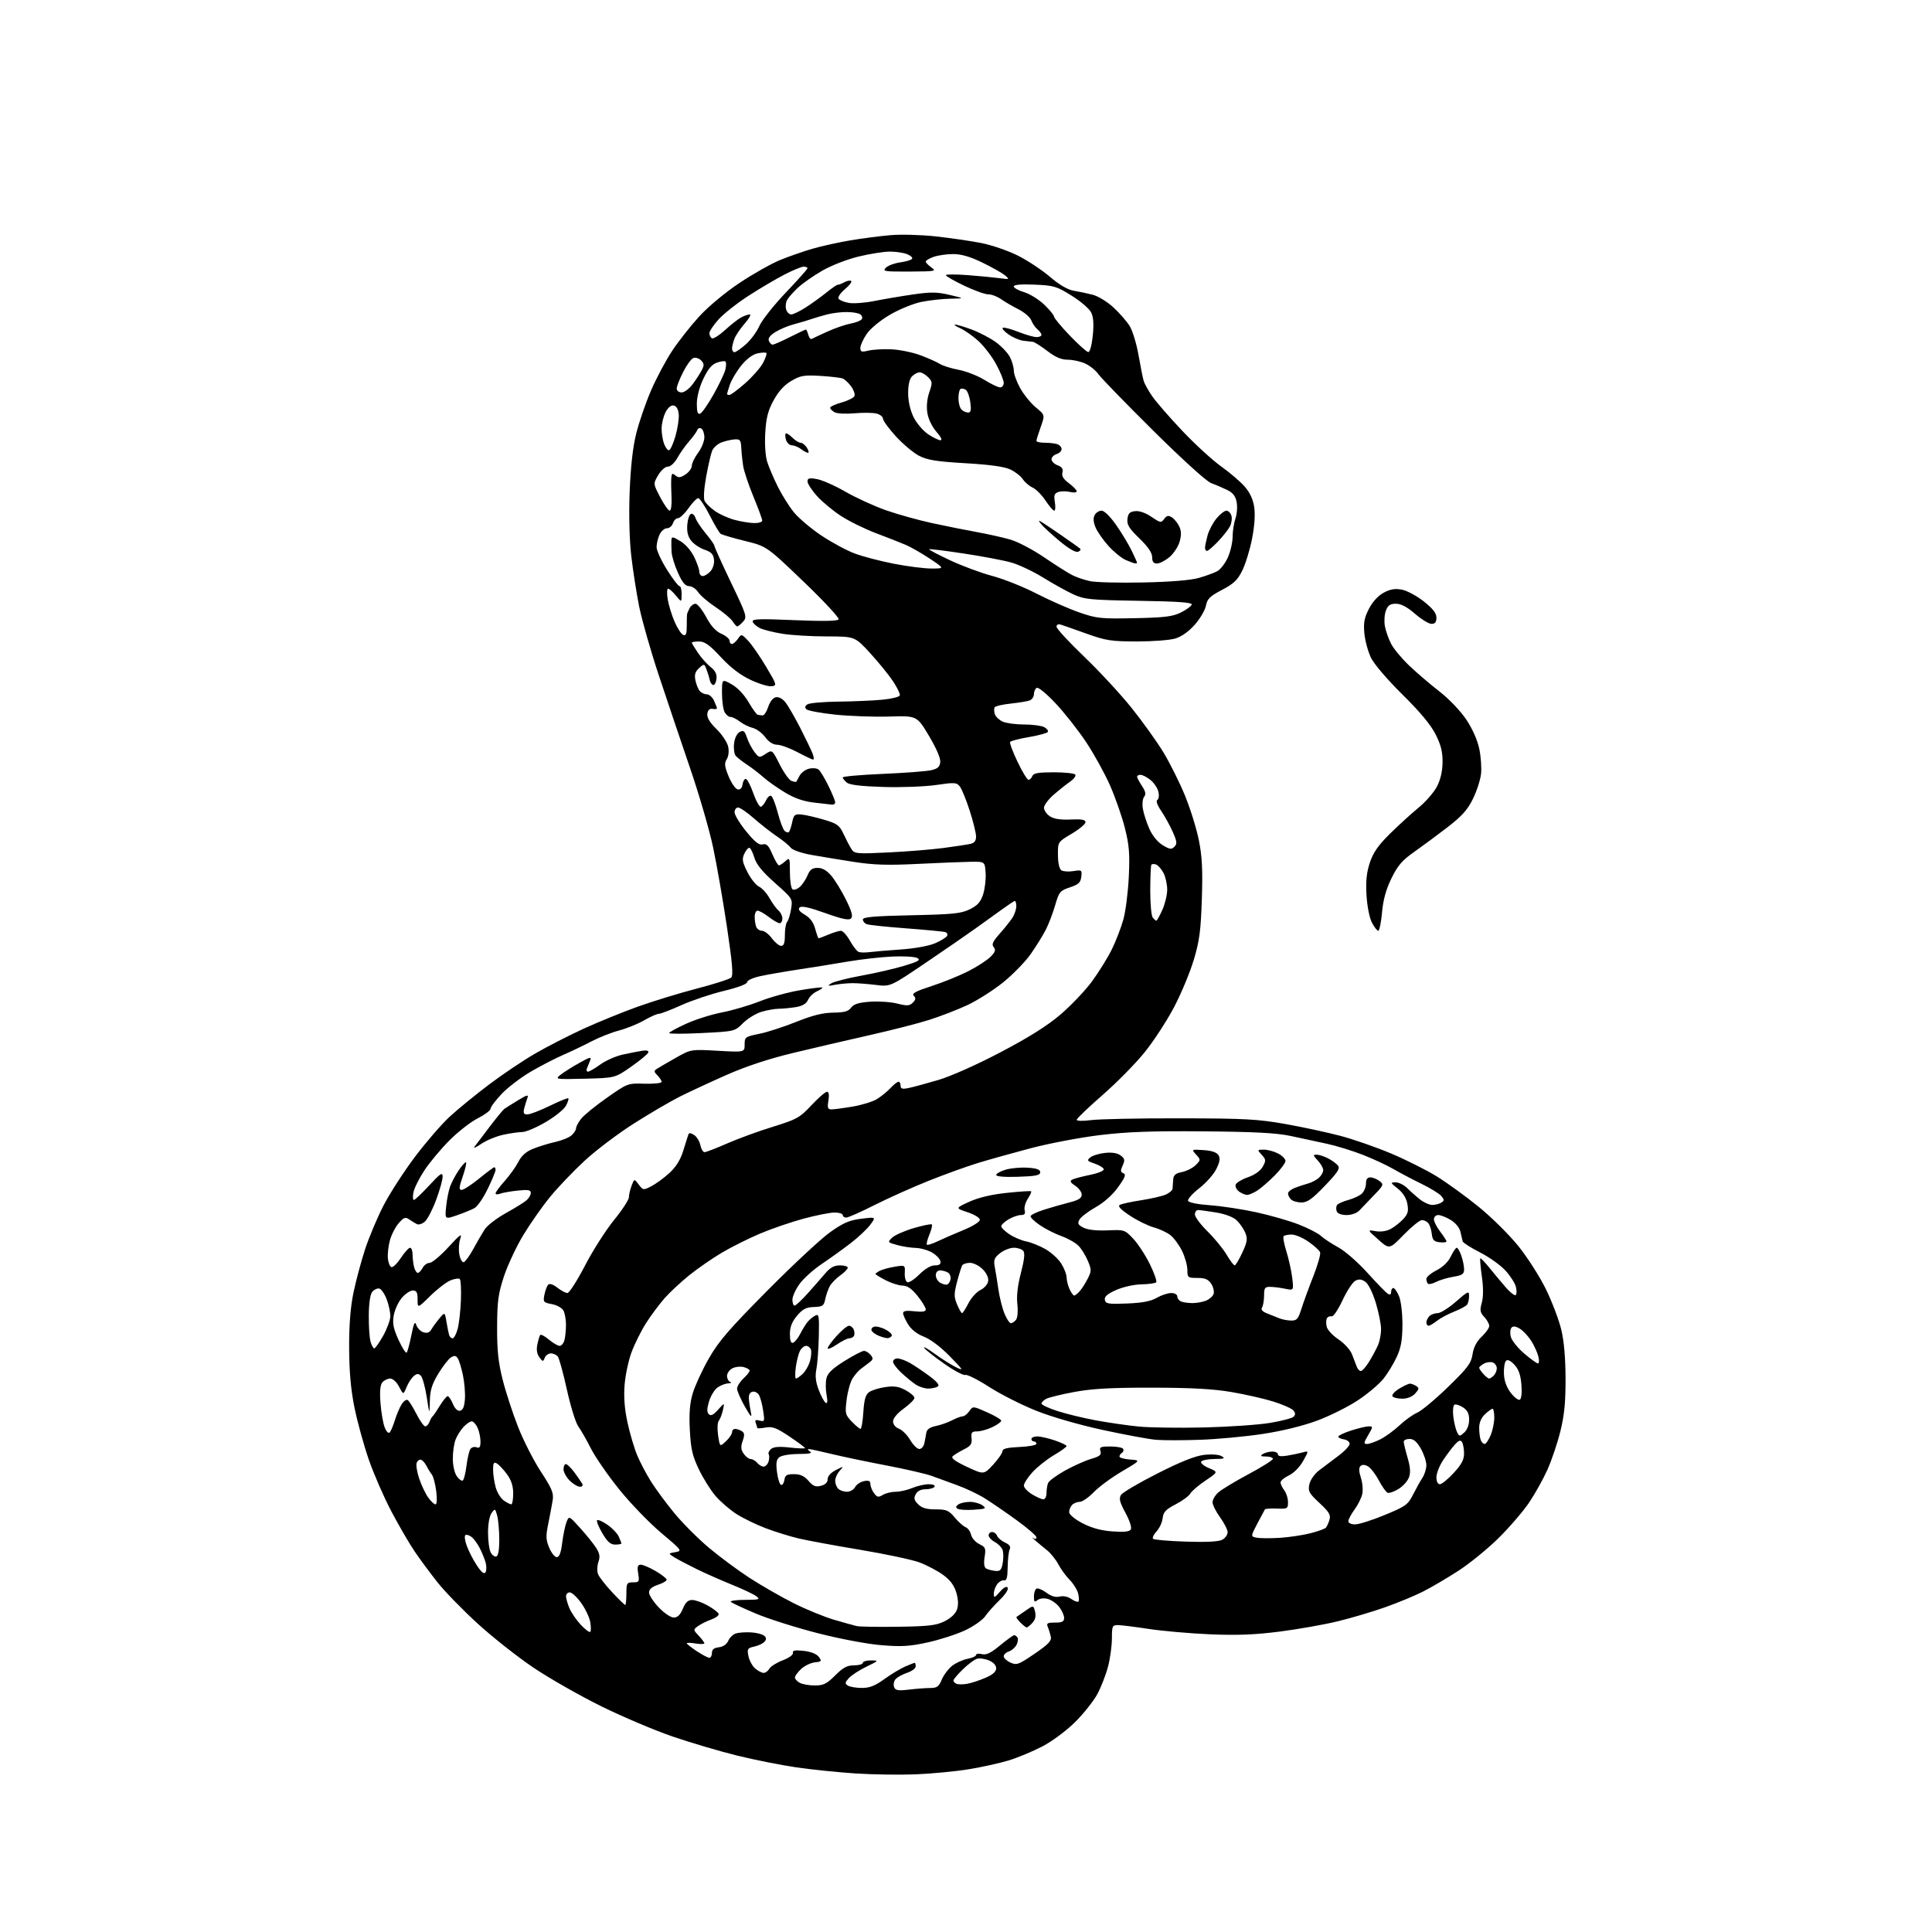 <?xml version="1.0" encoding="UTF-8" standalone="no"?>
<svg 
  version="1.1" 
  xmlns="http://www.w3.org/2000/svg" 
  xmlns:xlink="http://www.w3.org/1999/xlink" 
  xmlns:svg="http://www.w3.org/2000/svg"
  xmlns:rdf="http://www.w3.org/1999/02/22-rdf-syntax-ns#"
  xmlns:cc="http://creativecommons.org/ns#"
  xmlns:dc="http://purl.org/dc/elements/1.1/"
  viewBox="0 0 768 768"
  width="768"
  height="768"
>
<style>svg {background-color: white; }</style>"
<path stroke="none" fill="black" fill-rule="evenodd" d="M364.00,705.33C357.68,705.58 346.88,705.42 340.00,704.97C333.12,704.52 322.55,703.43 316.50,702.55C310.45,701.66 299.90,699.56 293.06,697.88C286.22,696.19 274.74,692.81 267.56,690.36C260.38,687.91 247.56,682.48 239.08,678.31C230.60,674.13 218.45,667.21 212.08,662.93C205.71,658.64 195.68,650.72 189.78,645.32C183.88,639.92 176.74,632.58 173.91,629.00C171.08,625.42 167.02,619.94 164.88,616.80C162.75,613.67 158.56,606.47 155.57,600.80C152.59,595.14 148.54,585.84 146.57,580.15C144.61,574.45 142.07,565.23 140.93,559.65C139.48,552.53 138.84,545.48 138.79,536.00C138.75,526.81 139.29,519.79 140.48,514.00C141.44,509.32 143.53,501.52 145.11,496.66C146.70,491.79 150.02,483.92 152.48,479.16C154.94,474.40 160.53,465.74 164.90,459.93C169.27,454.12 175.49,446.92 178.72,443.93C181.96,440.94 189.02,435.17 194.43,431.10C199.83,427.02 208.13,421.45 212.88,418.72C217.62,415.98 226.22,411.58 232.00,408.93C237.78,406.28 247.48,402.33 253.57,400.15C259.66,397.97 270.23,394.73 277.07,392.96C283.91,391.18 290.02,389.22 290.66,388.61C291.54,387.77 291.13,382.88 288.98,368.50C287.42,358.05 284.95,343.88 283.50,337.00C282.06,330.12 277.95,315.95 274.37,305.50C270.80,295.05 265.20,278.45 261.94,268.62C258.67,258.78 255.14,246.41 254.08,241.12C253.02,235.83 251.61,226.78 250.94,221.00C250.20,214.55 249.95,204.72 250.30,195.50C250.69,185.55 251.56,177.76 252.90,172.36C254.01,167.89 256.65,160.20 258.78,155.27C260.90,150.34 264.71,143.19 267.25,139.38C269.78,135.56 274.64,129.41 278.03,125.71C281.58,121.84 288.35,116.21 293.97,112.47C299.35,108.89 306.61,104.79 310.12,103.36C313.63,101.92 319.43,99.90 323.00,98.87C326.57,97.83 333.32,96.34 338.00,95.55C342.68,94.77 349.88,93.83 354.00,93.48C358.12,93.12 366.23,93.34 372.00,93.97C377.77,94.61 385.88,95.78 390.00,96.59C394.12,97.40 400.65,99.63 404.50,101.55C408.35,103.46 414.10,107.26 417.29,109.98C421.04,113.19 424.37,115.14 426.79,115.56C428.83,115.90 432.23,116.63 434.34,117.16C436.46,117.69 440.15,119.94 442.58,122.18C445.01,124.42 447.93,127.76 449.07,129.62C450.22,131.48 451.81,136.71 452.60,141.25C453.39,145.79 454.31,150.40 454.65,151.50C454.99,152.60 456.51,155.31 458.03,157.52C459.54,159.73 464.90,165.90 469.94,171.22C474.97,176.54 481.92,182.91 485.39,185.38C488.85,187.85 493.07,191.46 494.77,193.40C496.83,195.74 498.10,198.48 498.57,201.59C499.01,204.55 498.69,209.16 497.70,214.21C496.84,218.59 495.09,224.27 493.81,226.84C491.95,230.59 490.38,232.08 485.75,234.50C480.97,237.00 479.90,238.04 479.39,240.73C479.06,242.51 477.07,245.92 474.97,248.30C472.56,251.03 469.69,253.08 467.21,253.82C465.04,254.47 458.15,254.99 451.88,254.99C441.73,254.97 439.58,254.64 432.00,251.92C427.32,250.24 422.71,248.62 421.75,248.32C420.67,247.98 419.99,248.29 419.99,249.13C419.98,249.89 424.90,255.22 430.93,261.00C436.96,266.77 445.50,276.00 449.90,281.50C454.30,287.00 459.98,294.95 462.53,299.16C465.08,303.37 468.89,311.02 471.01,316.16C473.12,321.30 475.61,329.27 476.54,333.89C477.86,340.42 478.13,345.61 477.75,357.39C477.34,369.97 476.81,374.01 474.56,381.50C473.08,386.45 469.58,394.88 466.78,400.23C463.98,405.58 458.77,413.61 455.19,418.08C451.62,422.55 444.04,430.26 438.35,435.23C432.66,440.19 428.00,444.65 428.00,445.13C428.00,445.63 430.51,445.69 433.75,445.26C436.91,444.84 452.77,444.52 469.00,444.55C494.93,444.59 500.01,444.87 511.00,446.82C517.88,448.04 527.74,450.17 532.91,451.54C538.09,452.92 547.13,456.07 553.00,458.54C558.87,461.02 567.01,465.10 571.09,467.61C575.16,470.12 582.67,475.56 587.77,479.70C592.87,483.84 599.99,490.89 603.59,495.36C607.19,499.84 612.12,507.55 614.54,512.50C616.95,517.45 619.69,524.65 620.62,528.50C621.72,533.08 622.31,539.82 622.33,548.00C622.36,557.45 621.85,562.58 620.26,569.00C619.10,573.67 616.79,580.53 615.13,584.23C613.46,587.93 610.21,593.78 607.89,597.23C605.57,600.68 600.16,606.99 595.86,611.25C591.57,615.52 584.33,621.43 579.78,624.38C575.22,627.34 568.80,631.11 565.50,632.76C562.20,634.42 555.45,637.20 550.50,638.95C545.55,640.70 537.09,643.21 531.71,644.51C526.32,645.82 515.97,647.65 508.71,648.58C498.86,649.84 491.81,650.12 481.00,649.66C473.02,649.32 462.04,648.35 456.59,647.52C451.14,646.68 445.62,646.00 444.34,646.00C442.18,646.00 442.00,646.41 442.00,651.29C442.00,654.20 441.31,659.23 440.47,662.47C439.62,665.70 437.71,670.63 436.22,673.42C434.72,676.20 430.74,681.21 427.38,684.55C423.90,688.00 418.28,692.17 414.38,694.21C410.59,696.19 404.57,698.70 401.00,699.79C397.43,700.88 390.23,702.47 385.00,703.32C379.77,704.17 370.32,705.07 364.00,705.33zM361.27,671.65C364.15,671.30 367.96,671.01 369.74,671.01C372.46,671.00 373.20,670.47 374.37,667.67C375.13,665.84 376.98,663.37 378.48,662.19C379.98,661.02 382.73,659.77 384.60,659.41C386.47,659.06 388.00,658.37 388.00,657.87C388.00,657.37 389.04,657.22 390.32,657.54C392.06,657.98 393.86,657.11 397.55,654.06C400.25,651.83 402.78,650.00 403.17,650.00C403.56,650.00 404.15,650.44 404.49,650.98C404.82,651.52 404.62,652.84 404.05,653.91C403.47,654.99 402.10,656.15 401.00,656.50C399.90,656.85 399.00,657.71 399.00,658.41C399.00,659.11 400.20,660.23 401.67,660.90C404.13,662.02 404.91,661.73 411.26,657.39C416.79,653.62 418.08,652.25 417.71,650.59C417.46,649.44 416.93,647.71 416.52,646.75C415.90,645.27 416.34,645.00 419.39,645.00C422.25,645.00 423.00,644.61 423.00,643.13C423.00,642.11 422.11,640.13 421.02,638.75C419.92,637.36 417.86,635.93 416.42,635.57C414.93,635.19 413.21,635.41 412.40,636.08C411.26,637.03 411.00,636.77 411.00,634.68C411.00,633.27 411.44,631.85 411.98,631.51C412.52,631.18 414.28,631.89 415.90,633.08C417.88,634.55 419.62,635.06 421.24,634.66C422.68,634.29 424.53,634.68 425.88,635.63C427.12,636.50 428.38,636.95 428.68,636.65C428.99,636.34 428.94,634.89 428.57,633.42C428.20,631.95 426.68,629.51 425.20,628.00C423.71,626.50 421.69,623.72 420.70,621.83C419.71,619.94 417.68,617.42 416.20,616.24C414.71,615.05 412.58,613.28 411.45,612.29C410.33,611.31 409.99,610.89 410.70,611.37C411.51,611.92 412.00,611.82 412.00,611.12C412.00,610.50 408.43,607.41 404.06,604.25C399.70,601.09 393.99,597.18 391.39,595.56C388.78,593.94 383.91,591.63 380.57,590.42C377.23,589.21 372.65,587.55 370.40,586.71C368.14,585.88 360.04,584.01 352.40,582.55C344.75,581.10 334.89,579.03 330.47,577.96C326.05,576.88 322.00,576.01 321.47,576.02C320.94,576.02 321.18,576.47 322.00,577.00C323.06,577.68 321.72,577.97 317.44,577.98C314.11,577.99 310.68,578.56 309.82,579.25C308.61,580.21 308.39,581.60 308.88,585.28C309.22,587.91 309.95,590.16 310.50,590.28C311.05,590.40 311.64,589.49 311.82,588.25C312.08,586.41 312.77,586.00 315.62,586.00C318.14,586.00 319.72,586.73 321.38,588.65C323.19,590.76 324.20,591.17 326.33,590.63C328.08,590.19 329.00,589.29 329.00,588.01C329.00,586.81 330.26,585.41 332.25,584.39C335.46,582.75 335.48,582.75 333.75,584.69C332.79,585.77 332.00,587.54 332.00,588.63C332.00,589.71 332.54,591.14 333.20,591.80C333.86,592.46 335.42,593.00 336.66,593.00C337.91,593.00 339.38,592.16 339.93,591.12C340.49,590.09 342.08,589.03 343.47,588.76C345.36,588.40 346.00,588.70 346.00,589.95C346.00,590.87 346.65,592.49 347.44,593.56C348.66,595.21 349.18,595.31 350.93,594.25C352.05,593.56 354.34,593.00 356.02,593.00C357.69,593.00 360.68,592.33 362.65,591.50C364.63,590.67 367.57,590.00 369.18,590.00C370.88,590.00 371.86,590.42 371.50,591.00C371.16,591.55 369.57,592.00 367.98,592.00C366.11,592.00 364.69,592.70 364.01,593.98C363.17,595.55 363.37,596.37 364.98,597.98C366.46,599.46 368.31,600.00 371.91,600.00C376.23,600.00 377.15,600.39 379.54,603.25C381.03,605.04 382.98,606.77 383.86,607.09C384.73,607.42 385.71,608.77 386.02,610.09C386.33,611.42 387.80,613.09 389.30,613.81C391.74,614.98 391.95,615.49 391.40,618.93C391.01,621.37 391.21,623.01 391.95,623.47C392.59,623.86 394.20,624.31 395.54,624.45C397.56,624.68 398.06,624.18 398.58,621.45C398.91,619.65 398.91,617.31 398.58,616.25C398.24,615.19 396.85,613.72 395.48,612.99C394.12,612.26 393.00,611.06 393.00,610.33C393.00,609.60 393.63,609.00 394.39,609.00C395.16,609.00 396.05,609.68 396.36,610.51C396.68,611.34 398.10,612.54 399.51,613.19C401.33,614.01 401.87,614.82 401.35,615.93C400.95,616.79 400.60,619.98 400.56,623.00C400.52,627.09 400.15,628.43 399.14,628.21C398.39,628.05 397.17,628.73 396.42,629.71C395.67,630.70 395.06,632.40 395.06,633.50C395.06,635.29 395.31,635.22 397.48,632.76C399.05,630.97 400.13,630.41 400.59,631.14C400.98,631.78 399.59,633.90 397.39,636.02C395.25,638.08 392.65,641.00 391.62,642.50C390.58,644.00 386.96,646.53 383.57,648.11C380.18,649.70 373.50,651.85 368.73,652.89C361.59,654.46 358.33,654.65 350.28,653.98C344.67,653.52 333.85,651.47 324.89,649.17C316.31,646.97 305.28,643.47 300.39,641.39C295.50,639.32 291.07,637.25 290.55,636.81C290.03,636.36 292.50,635.99 296.05,635.97C301.87,635.94 302.32,635.80 300.60,634.50C299.56,633.71 295.28,631.69 291.10,630.00C286.92,628.31 280.57,625.51 277.00,623.77C273.43,622.02 269.40,619.90 268.05,619.05C265.59,617.50 265.59,617.50 268.47,617.00C271.27,616.51 271.14,616.33 262.76,609.28C258.05,605.31 250.54,597.53 246.09,591.99C241.63,586.45 236.59,579.15 234.88,575.77C233.18,572.39 230.93,568.47 229.90,567.06C228.86,565.65 226.83,559.10 225.37,552.50C223.92,545.90 222.29,539.94 221.74,539.25C221.20,538.56 219.96,538.00 218.98,538.00C218.01,538.00 216.91,538.79 216.54,539.75C215.91,541.37 215.75,541.36 214.40,539.52C213.45,538.23 213.17,536.49 213.59,534.52C213.94,532.86 214.44,531.15 214.69,530.72C214.94,530.30 216.50,531.08 218.15,532.47C219.80,533.86 221.74,535.00 222.46,535.00C223.18,535.00 224.04,533.99 224.37,532.75C224.70,531.51 224.98,528.78 224.99,526.68C224.99,524.59 224.54,522.02 223.99,520.98C223.43,519.94 221.36,518.78 219.39,518.41C216.01,517.78 215.84,517.56 216.42,514.65C216.76,512.95 217.45,511.15 217.95,510.65C218.49,510.11 219.94,510.59 221.56,511.87C223.05,513.04 224.86,514.00 225.57,514.00C226.29,514.00 229.42,509.09 232.54,503.10C235.65,497.10 240.86,488.94 244.10,484.96C247.35,480.98 250.00,476.91 250.00,475.93C250.00,474.94 250.48,472.87 251.07,471.33C252.13,468.52 252.13,468.52 253.90,470.87C255.63,473.16 255.76,473.18 258.90,471.55C260.67,470.64 263.87,468.31 266.00,466.38C268.62,464.01 270.41,461.19 271.52,457.69C272.42,454.83 273.34,451.93 273.55,451.23C273.87,450.22 274.36,450.21 275.89,451.16C276.95,451.83 278.08,453.64 278.39,455.19C278.70,456.73 279.45,458.00 280.06,458.00C280.68,458.00 284.71,456.45 289.03,454.55C293.35,452.65 301.52,449.66 307.19,447.92C316.76,444.96 317.86,444.35 322.54,439.37C325.31,436.42 328.09,434.00 328.73,434.00C329.48,434.00 329.68,435.20 329.31,437.50C328.83,440.41 329.04,441.00 330.54,441.00C331.53,441.00 335.30,440.50 338.92,439.89C342.54,439.27 346.86,437.95 348.52,436.95C350.18,435.95 352.62,433.97 353.94,432.56C355.27,431.15 356.72,430.00 357.17,430.00C357.63,430.00 358.00,430.71 358.00,431.58C358.00,432.83 358.67,433.02 361.25,432.49C363.04,432.12 368.32,430.69 373.00,429.31C377.95,427.85 388.28,423.25 397.74,418.28C409.00,412.37 416.31,407.77 421.56,403.29C425.73,399.73 431.35,393.82 434.05,390.16C436.74,386.50 440.29,380.78 441.93,377.47C443.57,374.15 445.66,368.75 446.56,365.47C447.47,362.18 448.44,354.52 448.72,348.44C449.15,339.32 448.87,335.92 447.14,329.09C445.99,324.54 443.33,316.92 441.23,312.16C439.12,307.40 434.86,299.68 431.75,295.00C428.64,290.32 423.20,283.41 419.65,279.63C416.00,275.73 412.72,273.05 412.10,273.44C411.50,273.81 411.00,274.94 411.00,275.95C411.00,276.96 410.25,278.07 409.33,278.43C408.42,278.78 405.03,279.34 401.80,279.68C398.58,280.02 395.70,280.68 395.40,281.15C395.11,281.63 395.13,282.85 395.45,283.86C395.78,284.87 397.18,286.21 398.57,286.85C399.96,287.48 403.80,288.00 407.11,288.00C410.42,288.00 414.01,288.47 415.09,289.05C416.17,289.63 416.82,290.49 416.52,290.96C416.23,291.43 412.85,292.35 409.00,293.00C405.15,293.65 401.80,294.52 401.54,294.94C401.28,295.36 402.61,298.92 404.50,302.85C406.38,306.78 408.34,310.00 408.85,310.00C409.37,310.00 410.05,309.32 410.36,308.50C410.81,307.34 412.75,307.00 418.91,307.00C423.29,307.00 427.14,307.42 427.46,307.94C427.78,308.45 426.86,309.69 425.42,310.69C423.98,311.68 421.05,314.01 418.90,315.87C416.76,317.72 415.00,320.07 415.00,321.09C415.00,322.12 416.06,323.65 417.36,324.50C418.96,325.55 421.59,325.96 425.61,325.77C430.00,325.57 431.50,325.84 431.50,326.84C431.50,327.58 429.02,329.64 426.00,331.43C420.50,334.68 420.50,334.68 420.55,339.90C420.58,343.20 421.10,345.44 421.96,345.98C422.71,346.44 424.87,346.57 426.74,346.27C430.01,345.74 430.15,345.84 429.83,348.53C429.56,350.84 428.75,351.60 425.30,352.74C421.39,354.04 420.99,354.51 419.46,359.79C418.56,362.90 416.90,367.25 415.78,369.47C414.66,371.69 411.95,376.06 409.77,379.19C407.58,382.32 402.58,387.45 398.65,390.60C394.72,393.75 388.35,397.78 384.50,399.57C380.65,401.36 373.90,403.97 369.50,405.38C365.10,406.78 354.30,409.55 345.50,411.53C336.70,413.51 322.98,416.70 315.00,418.63C305.63,420.89 296.43,423.93 289.00,427.22C282.68,430.01 274.36,433.87 270.52,435.78C266.68,437.69 258.35,442.56 252.02,446.59C245.68,450.62 236.87,457.27 232.44,461.37C228.01,465.46 221.80,471.96 218.64,475.82C215.49,479.68 210.67,486.56 207.94,491.10C205.21,495.65 201.77,503.00 200.31,507.43C198.05,514.31 197.65,517.28 197.61,527.50C197.57,536.70 198.08,541.57 199.79,548.35C201.01,553.22 203.77,561.69 205.92,567.17C208.07,572.65 212.17,580.69 215.03,585.04C219.33,591.60 220.14,593.52 219.72,596.23C219.44,598.03 218.66,602.20 217.98,605.50C216.93,610.63 216.98,612.04 218.32,615.25C219.19,617.31 220.54,619.00 221.33,619.00C222.33,619.00 222.99,617.26 223.48,613.32C223.87,610.19 224.64,606.48 225.19,605.07C226.18,602.50 226.18,602.50 230.70,607.50C233.18,610.25 236.02,613.79 237.01,615.36C238.40,617.56 238.60,618.86 237.87,620.93C237.35,622.42 237.28,624.57 237.72,625.71C238.15,626.85 240.66,630.08 243.29,632.89C245.92,635.70 248.29,638.00 248.54,638.00C248.79,638.00 249.00,635.98 249.00,633.50C249.00,629.31 249.18,629.00 251.63,629.00C254.08,629.00 254.22,628.76 253.69,625.50C253.24,622.72 253.46,622.00 254.73,622.00C255.60,622.00 258.28,623.14 260.66,624.54C263.05,625.94 265.00,627.48 265.00,627.96C265.00,628.45 263.43,629.36 261.50,630.00C259.15,630.78 258.00,631.77 258.00,633.04C258.00,634.07 259.73,636.73 261.85,638.96C264.00,641.23 266.63,643.00 267.83,643.00C269.33,643.00 270.41,641.96 271.44,639.50C272.51,636.93 273.51,636.00 275.20,636.02C276.46,636.03 279.27,637.04 281.42,638.27C283.58,639.49 285.50,640.97 285.69,641.54C285.88,642.12 284.54,643.13 282.72,643.79C280.90,644.44 278.53,645.63 277.45,646.41C275.53,647.82 275.53,647.87 277.75,650.23C278.99,651.55 280.00,652.91 280.00,653.25C280.00,653.59 278.43,653.62 276.50,653.31C274.57,652.99 273.00,652.96 273.00,653.24C273.00,653.51 274.79,654.92 276.98,656.37C279.17,657.82 281.42,659.00 281.98,659.00C282.54,659.00 283.00,658.13 283.00,657.07C283.00,655.70 283.81,655.04 285.75,654.82C287.45,654.62 288.88,653.64 289.49,652.24C290.04,651.00 291.39,649.69 292.49,649.33C293.60,648.97 296.28,648.77 298.46,648.89C300.64,649.01 303.01,649.59 303.72,650.19C304.67,650.97 304.73,651.62 303.94,652.57C303.35,653.29 301.52,654.17 299.87,654.53C297.13,655.13 296.94,655.45 297.52,658.34C297.87,660.08 299.07,662.29 300.19,663.25C301.31,664.21 302.82,665.00 303.56,665.00C304.30,665.00 305.32,664.25 305.83,663.34C306.34,662.42 308.73,660.92 311.13,660.01C313.65,659.05 315.38,657.79 315.20,657.04C314.98,656.05 316.04,655.86 319.51,656.25C322.39,656.57 324.62,657.47 325.48,658.63C326.74,660.34 326.60,660.53 323.91,660.81C322.29,660.99 319.85,662.16 318.48,663.43C317.12,664.69 316.00,666.22 316.00,666.83C316.00,667.43 316.87,668.40 317.93,668.96C319.00,669.53 321.70,670.00 323.93,670.00C327.34,670.00 328.65,669.35 332.00,666.00C335.14,662.86 336.75,662.00 339.50,662.00C341.43,662.00 343.00,661.55 343.00,661.00C343.00,660.45 344.46,660.02 346.25,660.04C349.43,660.07 349.40,660.12 344.40,662.54C341.60,663.90 338.46,665.94 337.44,667.07C335.85,668.83 335.79,669.26 337.04,670.05C337.84,670.55 340.33,670.98 342.57,670.98C345.67,671.00 347.84,670.14 351.57,667.45C354.28,665.49 358.02,663.24 359.87,662.45C361.73,661.65 363.41,661.00 363.62,661.00C363.83,661.00 364.00,661.64 364.00,662.42C364.00,663.20 362.46,664.35 360.58,664.97C358.70,665.59 356.62,666.75 355.97,667.54C355.31,668.33 355.06,669.72 355.41,670.62C355.93,671.98 356.96,672.16 361.27,671.65zM384.50,669.33C386.15,669.04 389.41,667.97 391.75,666.95C394.65,665.70 396.00,664.50 396.00,663.18C396.00,661.98 394.88,660.78 393.07,660.03C391.46,659.36 389.32,659.08 388.30,659.41C387.28,659.73 384.77,661.62 382.72,663.61C380.68,665.60 379.00,667.59 379.00,668.03C379.00,668.47 379.56,669.07 380.25,669.35C380.94,669.63 382.85,669.62 384.50,669.33zM234.65,648.68C234.97,648.36 234.95,646.55 234.60,644.66C234.24,642.78 232.61,639.38 230.97,637.12C229.33,634.85 227.32,633.00 226.49,633.00C225.67,633.00 225.00,633.69 225.00,634.53C225.00,635.37 225.61,637.51 226.35,639.28C227.10,641.05 229.13,644.02 230.88,645.89C232.63,647.75 234.32,649.01 234.65,648.68zM357.00,646.66C369.15,646.49 372.15,646.14 375.49,644.48C377.96,643.26 379.85,641.47 380.42,639.80C381.04,638.00 380.94,635.75 380.13,633.02C379.27,630.16 377.69,628.06 374.85,626.00C372.61,624.39 368.42,622.18 365.52,621.09C362.62,620.01 351.98,617.74 341.87,616.06C331.77,614.38 320.75,612.34 317.39,611.54C314.03,610.74 308.19,608.93 304.42,607.51C300.64,606.08 295.39,603.53 292.75,601.84C290.11,600.15 286.36,596.90 284.41,594.63C282.46,592.36 279.48,587.59 277.79,584.04C275.24,578.72 274.62,575.98 274.22,568.48C273.88,561.88 274.19,557.88 275.35,553.94C276.23,550.95 279.08,544.75 281.69,540.16C285.60,533.27 289.66,528.55 304.96,513.11C315.16,502.82 326.43,492.33 330.00,489.80C335.23,486.10 337.65,485.05 342.38,484.47C348.25,483.74 348.25,483.74 345.94,486.87C344.66,488.59 341.12,491.92 338.06,494.26C335.00,496.60 329.84,500.31 326.59,502.50C323.33,504.68 319.40,508.23 317.84,510.38C316.28,512.54 315.00,515.36 315.00,516.65C315.00,517.94 315.39,519.00 315.86,519.00C316.34,519.00 318.70,516.79 321.11,514.10C323.53,511.40 326.69,507.80 328.13,506.10C330.04,503.86 331.64,503.00 333.88,503.00C335.60,503.00 337.00,503.42 337.00,503.93C337.00,504.44 335.65,505.83 334.00,507.00C332.35,508.18 330.47,510.12 329.82,511.32C329.18,512.52 328.38,514.83 328.04,516.46C327.50,519.10 327.01,519.43 323.53,519.56C320.40,519.66 319.06,520.37 316.81,523.06C314.79,525.47 314.00,527.52 314.00,530.30C314.00,532.94 314.40,534.04 315.25,533.77C315.94,533.56 317.23,531.95 318.12,530.20C319.01,528.45 320.32,526.32 321.04,525.46C321.75,524.60 323.09,523.49 324.02,522.99C325.54,522.17 325.68,522.95 325.49,531.30C325.37,536.36 324.94,542.21 324.52,544.29C323.98,546.99 324.25,549.38 325.46,552.53C326.39,554.98 327.63,557.27 328.22,557.63C328.94,558.08 329.05,557.09 328.58,554.56C328.19,552.51 328.16,549.55 328.50,547.99C328.97,545.87 330.78,544.11 335.62,541.07C339.19,538.83 342.71,537.00 343.44,537.00C344.16,537.00 345.36,537.72 346.09,538.61C347.23,539.98 347.13,540.44 345.46,541.69C344.38,542.50 342.82,543.69 341.98,544.33C341.15,544.97 339.75,546.62 338.88,548.00C338.00,549.38 336.96,553.14 336.56,556.36C335.87,561.87 335.99,562.38 338.60,565.11C340.13,566.70 341.69,568.00 342.07,568.00C342.45,568.00 342.96,565.02 343.19,561.38C343.50,556.45 344.08,554.42 345.44,553.42C346.45,552.68 349.33,551.77 351.85,551.40C355.39,550.87 357.22,551.14 359.96,552.61C361.91,553.65 363.50,555.03 363.50,555.68C363.50,556.33 361.59,558.24 359.25,559.93C356.67,561.80 355.00,563.81 355.00,565.03C355.00,566.23 355.96,567.41 357.35,567.94C358.65,568.44 360.66,570.45 361.82,572.42C362.98,574.39 364.61,576.00 365.45,576.00C366.28,576.00 367.18,574.99 367.44,573.75C367.71,572.51 368.05,570.62 368.22,569.54C368.42,568.21 369.62,567.36 372.01,566.86C373.94,566.46 376.86,565.43 378.51,564.57C380.15,563.71 382.04,563.01 382.69,563.01C383.35,563.00 384.53,562.08 385.32,560.96C386.75,558.91 386.75,558.91 392.37,561.40C395.47,562.77 398.00,564.28 398.00,564.76C398.00,565.24 396.41,566.39 394.47,567.31C392.52,568.24 389.81,569.00 388.43,569.00C386.29,569.00 385.97,569.41 386.21,571.75C386.45,574.00 385.89,574.80 383.11,576.19C381.24,577.13 379.25,578.35 378.68,578.92C377.98,579.62 379.78,580.94 384.37,583.09C391.09,586.23 391.09,586.23 394.80,582.22C396.83,580.01 398.50,577.60 398.50,576.85C398.50,575.88 400.38,575.42 405.25,575.20C408.96,575.04 412.00,574.48 412.00,573.95C412.00,573.43 411.55,573.00 411.00,573.00C410.45,573.00 410.00,572.55 410.00,572.00C410.00,571.45 411.04,571.00 412.32,571.00C413.60,571.00 416.75,571.72 419.32,572.59C421.89,573.47 423.99,574.48 423.98,574.84C423.97,575.20 421.68,576.85 418.88,578.50C416.09,580.15 412.27,583.19 410.40,585.25C408.53,587.32 407.00,589.69 407.00,590.52C407.00,591.35 408.46,592.92 410.25,594.01C412.04,595.10 414.06,595.99 414.75,596.00C415.44,596.00 416.00,594.91 416.00,593.58C416.00,592.25 416.28,590.45 416.61,589.57C416.95,588.69 419.99,586.44 423.36,584.57C426.74,582.70 431.42,580.61 433.77,579.92C437.21,578.92 437.92,578.32 437.45,576.84C436.94,575.24 437.45,575.00 441.37,575.00C443.85,575.00 446.14,575.42 446.46,575.93C446.77,576.44 446.58,577.14 446.02,577.49C445.46,577.84 445.00,578.52 445.00,579.00C445.00,579.49 446.91,580.02 449.24,580.19C453.48,580.50 453.48,580.50 445.99,584.91C441.87,587.33 436.83,591.04 434.79,593.16C432.75,595.27 430.25,597.00 429.24,597.00C428.23,597.00 426.86,597.54 426.20,598.20C425.54,598.86 425.00,600.15 425.00,601.06C425.00,602.04 427.14,603.84 430.25,605.48C433.86,607.38 437.56,608.40 442.11,608.75C446.81,609.10 448.95,608.88 449.51,607.99C449.96,607.25 449.09,604.53 447.39,601.38C445.09,597.12 444.73,595.66 445.61,594.26C446.22,593.29 452.74,589.45 460.11,585.72C469.34,581.04 475.09,578.75 478.62,578.34C481.63,578.00 484.51,578.20 485.62,578.85C487.18,579.75 486.69,579.94 482.81,579.97C480.23,579.99 477.83,580.46 477.49,581.02C477.14,581.58 478.52,582.74 480.56,583.59C484.27,585.14 484.27,585.14 479.19,588.56C476.40,590.44 473.67,592.77 473.14,593.74C472.60,594.71 469.99,596.62 467.33,598.00C463.40,600.03 462.44,601.06 462.17,603.50C461.99,605.15 460.90,607.51 459.75,608.75C458.60,609.98 457.98,611.31 458.37,611.70C458.76,612.09 464.62,612.60 471.39,612.82C479.51,613.09 484.43,612.84 485.85,612.08C487.03,611.45 488.00,610.11 488.00,609.11C488.00,608.12 486.65,605.44 485.00,603.16C483.35,600.88 482.00,598.19 482.00,597.18C482.00,596.17 483.01,594.43 484.25,593.30C485.49,592.17 490.89,588.91 496.25,586.04C501.61,583.17 506.00,580.42 506.00,579.91C506.00,579.41 504.76,578.99 503.25,578.98C501.11,578.97 500.83,578.76 502.00,578.00C502.82,577.47 504.51,577.02 505.75,577.02C506.99,577.01 508.00,577.51 508.00,578.13C508.00,578.88 509.26,579.04 511.75,578.63C513.81,578.28 516.58,577.71 517.90,577.34C520.30,576.69 520.30,576.69 517.99,580.81C516.64,583.21 514.28,585.59 512.34,586.51C510.50,587.38 509.01,588.64 509.03,589.30C509.05,589.96 509.72,591.37 510.53,592.44C511.34,593.51 512.00,595.61 512.00,597.11C512.00,599.71 511.77,599.84 507.58,599.68C505.15,599.58 503.01,599.73 502.83,600.00C502.65,600.28 501.29,602.82 499.81,605.64C497.12,610.79 497.12,610.79 499.58,611.26C500.93,611.52 505.07,611.54 508.77,611.31C512.47,611.07 517.93,610.26 520.89,609.50C523.86,608.74 526.62,607.75 527.03,607.31C527.44,606.86 528.09,605.45 528.48,604.16C529.07,602.22 528.38,601.06 524.51,597.46C520.32,593.56 519.89,592.76 520.50,590.02C520.87,588.29 522.56,585.88 524.33,584.52C526.08,583.18 529.52,580.58 532.00,578.74C534.48,576.90 536.50,574.75 536.50,573.95C536.50,573.15 535.49,572.36 534.25,572.18C533.01,572.00 532.00,571.51 532.00,571.08C532.00,570.65 534.30,569.56 537.11,568.65C539.93,567.74 543.06,567.00 544.08,567.00C545.84,567.00 545.83,567.17 543.87,570.50C542.06,573.57 542.00,574.00 543.44,574.00C544.34,574.00 546.75,573.15 548.79,572.11C550.83,571.06 554.23,568.58 556.35,566.58C558.47,564.58 561.62,562.32 563.35,561.57C565.08,560.82 570.60,556.22 575.61,551.35C583.48,543.71 584.81,541.93 585.36,538.34C585.79,535.55 586.99,533.24 589.00,531.34C590.65,529.78 592.00,527.86 592.00,527.07C592.00,526.28 591.11,524.68 590.02,523.52C588.35,521.74 588.20,520.87 589.04,517.83C589.68,515.49 589.69,511.88 589.06,507.41C588.53,503.65 588.25,500.42 588.44,500.23C588.63,500.04 590.30,501.76 592.14,504.06C593.99,506.36 596.93,509.87 598.67,511.87C600.41,513.86 602.16,515.18 602.54,514.79C602.93,514.41 602.95,512.94 602.59,511.52C602.24,510.11 600.39,507.22 598.48,505.10C596.56,502.99 592.02,499.74 588.38,497.88C584.74,496.02 581.63,494.05 581.46,493.50C581.30,492.95 580.89,491.25 580.56,489.72C580.19,488.06 578.65,486.15 576.72,484.97C574.95,483.89 572.71,483.01 571.75,483.00C570.79,483.00 570.00,483.74 570.00,484.66C570.00,485.57 571.12,487.79 572.50,489.59C573.88,491.39 575.00,493.15 575.00,493.50C575.00,493.85 573.76,493.99 572.25,493.82C570.03,493.56 569.44,492.93 569.16,490.50C568.98,488.85 568.36,486.94 567.79,486.25C567.22,485.56 566.07,485.00 565.22,485.00C564.38,485.00 561.13,487.63 558.00,490.84C552.31,496.67 552.31,496.67 547.90,492.76C543.50,488.84 543.50,488.84 546.82,489.41C548.84,489.76 551.19,489.41 552.82,488.53C554.29,487.74 556.54,485.97 557.81,484.60C559.68,482.57 559.99,481.44 559.44,478.53C559.01,476.23 557.66,474.09 555.64,472.49C552.67,470.16 552.63,470.02 554.80,470.01C556.06,470.00 558.14,471.05 559.42,472.33C560.70,473.61 562.99,475.63 564.51,476.83C566.03,478.02 568.22,478.99 569.38,478.98C570.55,478.98 572.15,478.56 572.94,478.06C574.17,477.28 574.18,476.92 572.96,475.45C572.19,474.52 568.62,472.32 565.03,470.57C561.44,468.82 556.48,466.21 554.00,464.76C551.52,463.31 546.12,460.79 542.00,459.16C537.88,457.53 531.35,455.51 527.50,454.67C523.65,453.82 517.12,452.42 513.00,451.55C507.41,450.36 498.61,449.90 478.50,449.73C457.96,449.55 448.08,449.91 437.22,451.22C429.37,452.17 417.00,454.52 409.72,456.44C402.45,458.36 392.90,461.03 388.50,462.39C384.10,463.74 375.32,466.92 369.00,469.45C362.68,471.98 353.07,476.29 347.66,479.02C342.25,481.76 337.19,484.00 336.41,484.00C335.64,484.00 335.00,483.55 335.00,483.00C335.00,482.45 333.54,482.00 331.75,482.00C329.96,482.00 324.45,483.09 319.50,484.42C314.55,485.75 306.73,488.43 302.13,490.38C297.52,492.33 290.68,495.75 286.92,497.98C283.16,500.21 277.35,504.23 274.01,506.91C270.68,509.59 266.22,513.74 264.11,516.14C262.01,518.54 258.71,522.98 256.79,526.00C254.87,529.02 252.29,534.20 251.06,537.50C249.83,540.80 248.58,546.70 248.28,550.60C247.91,555.46 248.28,560.20 249.47,565.60C250.42,569.95 252.14,575.75 253.29,578.50C254.43,581.25 256.93,585.98 258.83,589.00C260.73,592.02 264.93,597.70 268.16,601.61C271.39,605.52 277.51,611.65 281.77,615.23C286.02,618.81 293.32,624.22 298.00,627.26C302.68,630.29 310.55,634.81 315.50,637.30C320.45,639.78 327.65,642.73 331.50,643.86C335.35,644.98 339.40,646.12 340.50,646.38C341.60,646.65 349.02,646.78 357.00,646.66zM408.10,646.94C407.77,646.91 406.64,646.01 405.58,644.94C404.52,643.88 403.85,642.89 404.08,642.75C404.31,642.61 405.92,641.50 407.65,640.29C410.80,638.08 410.80,638.08 411.45,640.66C411.89,642.40 411.55,643.84 410.39,645.12C409.46,646.15 408.42,646.97 408.10,646.94zM193.00,625.00C193.43,624.30 193.44,622.53 193.02,621.06C192.59,619.59 191.55,617.03 190.69,615.37C189.83,613.71 188.44,611.78 187.60,611.08C186.76,610.38 185.64,609.97 185.12,610.16C184.55,610.36 184.70,612.04 185.48,614.30C186.21,616.39 188.02,619.94 189.50,622.19C191.40,625.06 192.45,625.90 193.00,625.00zM197.32,618.72C198.07,618.46 198.49,615.97 198.47,611.91C198.45,608.38 198.08,604.15 197.64,602.50C196.87,599.63 196.78,599.59 195.42,601.44C194.57,602.60 194.00,605.76 194.00,609.26C194.00,612.49 194.48,616.03 195.07,617.13C195.65,618.22 196.67,618.94 197.32,618.72zM244.54,614.00C242.68,614.00 241.44,612.89 239.42,609.45C237.96,606.95 237.03,604.64 237.36,604.31C237.69,603.98 239.52,604.78 241.42,606.09C243.33,607.39 245.36,609.51 245.95,610.78C246.53,612.05 247.00,613.30 247.00,613.55C247.00,613.80 245.89,614.00 244.54,614.00zM538.75,605.96C540.26,605.95 545.55,604.26 550.50,602.21C558.75,598.81 559.68,598.14 561.68,594.18C562.88,591.81 564.56,588.79 565.43,587.47C566.29,586.15 567.00,583.88 567.00,582.42C567.00,580.96 566.02,578.02 564.82,575.89C563.26,573.12 561.97,572.00 560.32,572.00C559.04,572.00 558.00,572.49 558.00,573.10C558.00,573.70 558.69,576.56 559.53,579.45C560.65,583.30 560.79,585.43 560.05,587.36C559.50,588.81 557.63,590.86 555.89,591.92C554.16,592.97 552.23,593.64 551.61,593.40C550.99,593.17 549.40,590.93 548.07,588.43C546.75,585.93 544.79,583.42 543.72,582.85C542.43,582.16 541.45,582.15 540.78,582.82C540.12,583.48 540.18,585.01 540.97,587.41C541.62,589.39 541.87,592.30 541.53,593.88C541.18,595.46 539.79,598.25 538.45,600.07C537.10,601.90 536.00,603.98 536.00,604.69C536.00,605.46 537.14,605.99 538.75,605.96zM387.11,600.14C384.19,600.34 381.29,600.16 380.65,599.75C379.82,599.21 379.92,598.72 381.00,598.02C381.82,597.47 383.88,597.02 385.56,597.02C387.24,597.01 389.47,597.63 390.52,598.39C392.24,599.65 391.92,599.81 387.11,600.14zM173.10,598.00C173.69,598.00 173.80,595.92 173.40,592.75C173.03,589.86 172.25,586.89 171.66,586.14C171.06,585.40 170.11,583.86 169.54,582.72C168.97,581.59 167.99,580.49 167.37,580.29C166.75,580.08 165.98,580.62 165.64,581.48C165.31,582.35 165.76,585.18 166.64,587.78C167.52,590.37 169.11,593.74 170.19,595.25C171.26,596.76 172.57,598.00 173.10,598.00zM203.22,598.00C203.65,598.00 204.00,596.06 204.00,593.69C204.00,590.66 203.25,588.38 201.48,585.97C200.09,584.09 198.29,582.18 197.48,581.73C196.30,581.07 196.00,581.58 196.01,584.20C196.01,586.02 196.48,589.17 197.04,591.22C197.61,593.27 199.06,595.63 200.26,596.47C201.46,597.31 202.79,598.00 203.22,598.00zM230.51,591.00C229.63,591.00 227.80,589.90 226.45,588.55C225.10,587.20 224.00,585.17 224.00,584.05C224.00,582.92 224.43,582.00 224.95,582.00C225.47,582.00 226.98,583.46 228.30,585.25C229.62,587.04 231.02,589.06 231.41,589.75C231.85,590.52 231.51,591.00 230.51,591.00zM572.37,590.00C573.13,590.00 575.60,587.99 577.87,585.52C580.97,582.16 582.00,580.23 581.98,577.77C581.98,575.97 581.61,573.93 581.17,573.24C580.57,572.30 579.86,572.55 578.33,574.24C577.20,575.48 575.10,578.29 573.64,580.48C572.19,582.67 571.00,585.71 571.00,587.23C571.00,588.91 571.54,590.00 572.37,590.00zM183.95,588.53C184.40,588.25 185.06,585.65 185.42,582.75C185.79,579.86 186.47,576.86 186.94,576.10C187.41,575.33 188.52,574.99 189.40,575.32C190.64,575.80 191.00,575.28 191.00,573.02C191.00,571.41 190.48,568.95 189.84,567.55C189.20,566.15 188.15,565.00 187.51,565.00C186.87,565.00 185.40,566.01 184.24,567.25C183.08,568.49 181.65,570.77 181.07,572.32C180.48,573.86 180.00,577.25 180.00,579.84C180.00,582.50 180.68,585.53 181.57,586.79C182.43,588.03 183.50,588.81 183.95,588.53zM303.56,583.00C304.28,583.00 305.15,582.10 305.50,581.01C305.84,579.91 305.88,578.61 305.58,578.12C305.27,577.63 305.70,576.67 306.52,575.98C307.56,575.12 309.82,574.95 314.01,575.42C317.30,575.79 320.00,575.89 320.00,575.63C320.00,575.38 317.20,573.30 313.78,571.01C308.59,567.54 307.02,566.96 304.28,567.48C302.48,567.81 301.00,567.88 301.00,567.63C301.00,567.37 300.74,566.48 300.42,565.65C299.98,564.52 300.36,564.28 301.95,564.70C303.93,565.22 304.02,564.98 303.39,560.87C303.03,558.47 302.31,555.69 301.80,554.69C301.28,553.69 300.11,553.03 299.18,553.22C298.09,553.44 297.56,554.42 297.68,556.03C297.78,557.39 298.15,559.85 298.50,561.50C299.00,563.81 298.44,563.26 296.07,559.09C294.38,556.11 293.00,552.93 293.00,552.01C293.00,551.10 294.12,549.29 295.50,548.00C296.88,546.71 298.00,545.29 298.00,544.84C298.00,544.40 296.92,543.77 295.59,543.43C294.27,543.10 292.24,543.33 291.09,543.95C289.94,544.57 289.00,545.92 289.00,546.95C289.00,547.99 289.56,549.06 290.25,549.34C290.94,549.62 290.59,549.88 289.47,549.92C288.36,549.96 286.46,550.69 285.25,551.54C284.05,552.38 282.52,554.87 281.86,557.07C280.99,559.98 280.96,561.36 281.77,562.17C282.57,562.97 283.57,562.48 285.45,560.38C288.04,557.50 288.04,557.50 287.38,560.50C287.02,562.15 286.28,564.06 285.75,564.74C285.19,565.45 285.07,567.96 285.46,570.59C286.15,575.20 286.15,575.20 288.58,572.93C289.91,571.68 291.00,570.05 291.00,569.33C291.00,568.60 291.56,568.01 292.25,568.02C292.94,568.02 294.12,568.43 294.89,568.91C295.97,569.59 296.04,570.45 295.22,572.79C294.41,575.13 294.50,576.27 295.64,577.90C296.45,579.06 297.71,580.00 298.43,580.00C299.16,580.00 300.32,580.67 301.00,581.50C301.68,582.33 302.83,583.00 303.56,583.00zM590.16,574.00C590.68,574.00 591.75,572.44 592.55,570.53C593.35,568.62 594.00,565.47 594.00,563.53C594.00,561.59 593.69,560.00 593.31,560.00C592.94,560.00 591.59,560.98 590.31,562.17C588.82,563.58 588.00,565.49 588.00,567.59C588.00,569.38 588.27,571.55 588.61,572.42C588.94,573.29 589.64,574.00 590.16,574.00zM477.00,572.34C470.12,572.58 462.25,572.58 459.50,572.34C456.75,572.11 447.30,570.36 438.50,568.46C429.15,566.44 418.14,563.27 412.00,560.83C406.23,558.54 397.79,554.27 393.26,551.36C388.73,548.44 384.43,546.28 383.71,546.56C382.99,546.83 379.19,544.81 375.28,542.06C371.36,539.31 367.80,536.49 367.37,535.79C366.94,535.10 368.82,536.15 371.55,538.14C374.27,540.12 378.07,542.52 380.00,543.48C383.22,545.07 383.02,544.72 377.53,539.11C373.94,535.43 369.85,532.35 367.28,531.36C364.58,530.33 362.26,528.53 361.00,526.49C359.90,524.72 359.00,522.70 359.00,522.00C359.00,521.10 360.28,520.88 363.50,521.25C366.74,521.61 368.00,521.40 368.00,520.49C368.00,519.79 366.54,517.39 364.75,515.16C362.43,512.26 360.72,511.09 358.78,511.05C357.29,511.02 354.25,510.05 352.03,508.90C349.81,507.74 348.00,506.63 348.00,506.43C348.00,506.23 348.79,505.66 349.75,505.15C350.71,504.65 353.37,503.92 355.66,503.54C359.81,502.86 359.81,502.86 359.66,506.07C359.57,507.84 360.05,509.48 360.71,509.71C361.38,509.95 363.53,508.53 365.50,506.57C367.72,504.35 370.03,503.00 371.61,503.00C373.44,503.00 374.06,502.54 373.82,501.33C373.65,500.41 372.15,498.87 370.50,497.90C368.85,496.94 365.93,496.11 364.00,496.07C362.07,496.02 358.75,495.50 356.61,494.91C352.82,493.86 352.77,493.79 354.61,492.00C355.65,491.00 359.51,489.29 363.20,488.20C366.88,487.12 370.12,486.46 370.41,486.74C370.69,487.02 370.26,488.84 369.45,490.78C368.64,492.72 368.19,494.52 368.45,494.78C368.71,495.05 370.63,494.44 372.71,493.44C374.80,492.44 379.43,490.42 383.00,488.96C386.65,487.47 389.50,485.69 389.50,484.90C389.50,484.11 387.37,482.79 384.62,481.88C379.74,480.26 379.74,480.26 385.28,477.73C388.92,476.06 394.04,474.85 400.16,474.19C405.30,473.64 409.67,473.36 409.89,473.56C410.10,473.77 409.49,475.12 408.55,476.57C407.60,478.02 407.04,480.06 407.32,481.10C407.68,482.50 407.28,483.00 405.81,483.00C404.71,483.00 402.50,483.77 400.90,484.72C399.31,485.66 398.00,486.90 398.01,487.47C398.01,488.03 399.47,489.47 401.26,490.65C403.04,491.84 406.07,493.12 408.00,493.50C409.93,493.88 413.37,495.27 415.66,496.59C417.95,497.91 420.77,500.50 421.91,502.36C423.06,504.22 424.00,506.67 424.00,507.82C424.00,508.97 424.52,511.05 425.16,512.45C425.80,513.85 426.63,515.00 427.01,515.00C427.38,515.00 428.38,514.21 429.22,513.25C430.07,512.29 431.50,510.04 432.40,508.26C433.90,505.31 433.90,504.70 432.47,501.28C431.61,499.21 429.97,496.53 428.83,495.32C427.69,494.11 424.64,492.35 422.05,491.42C419.46,490.49 415.57,488.53 413.42,487.06C411.26,485.60 409.57,483.98 409.66,483.45C409.75,482.93 412.23,481.75 415.16,480.83C418.10,479.91 422.64,478.61 425.25,477.95C428.77,477.05 430.00,476.26 430.00,474.89C430.00,473.88 428.84,472.29 427.42,471.36C425.51,470.11 425.19,469.48 426.17,468.94C426.90,468.54 430.11,467.68 433.31,467.03C436.66,466.34 438.96,465.37 438.75,464.74C438.54,464.13 436.90,463.14 435.08,462.53C432.16,461.54 431.97,461.27 433.40,460.09C434.28,459.35 436.91,458.55 439.25,458.30C442.05,458.00 444.17,458.34 445.46,459.31C447.13,460.56 447.25,461.16 446.27,463.31C445.34,465.35 445.40,465.94 446.58,466.39C447.71,466.83 447.26,468.03 444.47,471.90C442.26,474.99 438.88,478.01 435.50,479.91C432.52,481.59 429.64,483.81 429.08,484.84C428.26,486.38 428.56,486.95 430.79,488.06C432.49,488.90 436.04,489.28 440.28,489.09C446.94,488.80 447.13,488.86 450.47,492.40C452.35,494.39 455.33,498.95 457.09,502.53C458.85,506.11 459.98,509.36 459.59,509.75C459.20,510.13 456.55,510.50 453.69,510.55C450.74,510.61 446.42,511.58 443.67,512.80C440.14,514.38 438.94,515.43 439.20,516.73C439.51,518.29 440.56,518.46 448.03,518.16C454.07,517.92 457.45,517.28 459.81,515.91C461.63,514.86 464.21,514.00 465.56,514.00C466.98,514.00 468.00,514.58 468.00,515.39C468.00,516.16 468.71,517.06 469.58,517.39C470.45,517.73 472.45,518.00 474.02,518.00C475.59,518.00 477.96,517.58 479.30,517.08C480.63,516.57 482.02,515.38 482.39,514.44C482.75,513.49 482.35,511.66 481.50,510.36C480.30,508.53 479.05,508.00 475.98,508.00C472.17,508.00 472.00,507.86 472.00,504.82C472.00,503.06 471.06,499.69 469.91,497.32C468.76,494.95 466.68,492.11 465.28,491.01C463.88,489.91 460.89,488.51 458.64,487.90C456.38,487.29 452.12,485.20 449.17,483.24C445.43,480.76 444.22,479.46 445.16,478.95C445.90,478.54 449.74,477.71 453.71,477.10C457.67,476.49 462.06,475.47 463.46,474.84C464.86,474.20 466.04,473.19 466.10,472.59C466.15,471.99 466.27,470.40 466.35,469.05C466.47,467.11 467.21,466.44 469.87,465.90C471.72,465.52 474.17,464.27 475.31,463.14C477.34,461.10 477.34,461.04 475.47,458.97C473.58,456.87 473.58,456.87 478.44,457.19C481.64,457.39 483.65,458.07 484.35,459.17C485.13,460.42 484.92,461.83 483.52,464.67C482.49,466.78 479.45,470.22 476.76,472.31C474.07,474.41 472.05,476.66 472.27,477.31C472.51,478.03 475.96,478.74 481.08,479.11C485.71,479.45 494.00,480.71 499.50,481.92C505.00,483.12 512.55,485.30 516.27,486.75C519.99,488.20 523.95,490.24 525.07,491.28C526.19,492.32 529.30,494.37 531.98,495.84C534.68,497.31 539.88,501.85 543.61,506.00C547.32,510.12 550.95,513.86 551.68,514.30C552.55,514.83 553.00,514.57 553.00,513.55C553.00,512.70 553.40,512.00 553.88,512.00C554.36,512.00 555.37,513.46 556.13,515.25C556.91,517.10 557.49,521.93 557.49,526.50C557.47,532.61 556.95,535.64 555.26,539.33C554.04,541.99 551.66,545.90 549.97,548.04C548.28,550.17 543.73,554.02 539.86,556.59C535.99,559.17 528.70,562.81 523.66,564.69C517.97,566.81 509.76,568.83 502.00,570.01C495.12,571.06 483.88,572.11 477.00,572.34zM582.08,569.43C583.24,568.38 584.00,566.37 584.00,564.37C584.00,561.94 583.34,560.61 581.54,559.44C580.19,558.55 578.66,558.09 578.14,558.41C577.62,558.74 577.43,560.91 577.73,563.25C578.03,565.59 578.70,568.32 579.22,569.33C580.11,571.08 580.25,571.08 582.08,569.43zM154.92,569.41C155.38,568.91 156.31,566.70 156.99,564.50C157.67,562.30 158.87,559.47 159.66,558.22C160.44,556.96 161.53,556.21 162.06,556.54C162.60,556.87 164.16,559.36 165.54,562.07C166.91,564.78 168.49,567.00 169.05,567.00C169.61,567.00 170.35,566.21 170.71,565.25C171.06,564.29 171.64,563.27 171.98,563.00C172.32,562.73 173.63,560.81 174.88,558.75C176.14,556.69 177.52,555.00 177.96,555.00C178.40,555.00 179.33,556.37 180.02,558.05C180.81,559.95 181.88,560.98 182.89,560.79C184.01,560.58 184.59,559.18 184.81,556.19C184.98,553.83 184.63,549.56 184.03,546.70C183.44,543.84 182.52,540.83 182.00,540.00C181.28,538.85 180.64,538.75 179.28,539.58C178.30,540.18 176.04,543.09 174.25,546.04C171.70,550.25 170.97,552.61 170.87,556.96C170.74,562.50 170.74,562.50 169.62,555.29C169.00,551.32 167.96,547.54 167.29,546.88C166.36,545.95 165.72,545.98 164.47,547.02C163.58,547.76 162.29,549.74 161.60,551.43C160.33,554.50 160.33,554.50 158.64,551.25C157.66,549.36 156.17,548.00 155.10,548.00C154.08,548.00 152.68,548.68 151.99,549.51C151.13,550.55 150.90,553.15 151.25,557.76C151.54,561.47 152.29,565.81 152.92,567.41C153.58,569.08 154.43,569.94 154.92,569.41zM478.50,567.44C488.40,567.20 500.25,566.39 504.82,565.63C509.40,564.87 513.63,563.77 514.23,563.17C515.01,562.39 514.99,561.69 514.15,560.68C513.51,559.91 509.95,558.32 506.24,557.16C502.53,556.00 495.00,554.29 489.50,553.35C482.28,552.12 473.52,551.64 458.00,551.62C441.81,551.59 434.19,552.01 427.15,553.31C422.01,554.26 416.95,555.49 415.90,556.05C414.86,556.61 414.00,557.47 414.00,557.95C414.00,558.44 416.81,559.75 420.25,560.88C423.69,562.00 430.55,563.67 435.50,564.59C440.45,565.51 448.10,566.62 452.50,567.06C456.90,567.50 468.60,567.67 478.50,567.44zM604.18,556.39C604.79,556.01 605.04,553.52 604.78,550.36C604.46,546.51 603.67,544.27 601.98,542.48C600.45,540.85 599.29,540.31 598.65,540.95C598.11,541.49 597.74,543.82 597.83,546.12C597.94,548.89 598.87,551.45 600.56,553.67C601.98,555.52 603.60,556.75 604.18,556.39zM557.40,556.00C555.60,556.00 553.84,555.56 553.51,555.02C553.17,554.47 554.39,553.13 556.20,552.02C558.02,550.91 559.95,550.01 560.50,550.02C561.05,550.03 562.16,550.45 562.96,550.95C564.21,551.74 564.15,552.18 562.56,553.94C561.39,555.22 559.45,556.00 557.40,556.00zM368.97,551.98C367.58,551.99 365.33,551.26 363.97,550.35C362.61,549.44 360.04,547.33 358.25,545.65C356.46,543.98 355.00,542.02 355.00,541.30C355.00,540.59 355.79,540.00 356.75,540.00C357.71,540.00 359.90,540.79 361.62,541.75C363.33,542.71 366.82,545.05 369.37,546.94C372.59,549.34 373.62,550.62 372.75,551.18C372.06,551.61 370.36,551.98 368.97,551.98zM316.41,548.00C316.78,548.00 317.98,547.17 319.07,546.15C320.16,545.13 321.47,542.86 321.97,541.09C322.48,539.33 322.64,537.24 322.34,536.44C322.04,535.65 321.18,535.00 320.43,535.00C319.68,535.00 318.60,535.88 318.02,536.96C317.44,538.04 316.69,540.96 316.35,543.46C316.01,545.96 316.03,548.00 316.41,548.00zM591.95,548.00C592.31,548.00 593.14,547.46 593.80,546.80C594.46,546.14 595.00,544.84 595.00,543.91C595.00,542.98 594.29,541.94 593.43,541.61C592.56,541.28 590.99,541.47 589.93,542.04C588.87,542.61 588.00,543.36 588.00,543.71C588.00,544.06 588.74,545.17 589.65,546.17C590.57,547.18 591.60,548.00 591.95,548.00zM540.96,545.00C541.52,545.00 543.01,543.31 544.27,541.25C545.54,539.19 547.12,536.24 547.79,534.70C548.45,533.16 549.00,530.31 549.00,528.36C549.00,526.41 548.05,521.70 546.90,517.89C545.66,513.83 543.95,510.38 542.74,509.53C541.22,508.47 540.19,508.37 538.74,509.14C537.67,509.71 535.38,513.22 533.65,516.93C531.92,520.65 529.98,523.51 529.34,523.29C528.70,523.07 527.87,523.39 527.50,524.00C527.12,524.61 527.07,526.15 527.39,527.41C527.71,528.68 529.81,530.93 532.06,532.42C534.31,533.91 536.73,536.56 537.43,538.32C538.13,540.07 538.98,542.29 539.32,543.25C539.66,544.21 540.40,545.00 540.96,545.00zM611.36,541.99C611.83,542.00 611.91,540.76 611.53,539.25C611.15,537.74 609.93,535.01 608.81,533.20C607.69,531.38 605.68,529.18 604.34,528.30C602.70,527.23 601.57,527.03 600.89,527.71C600.34,528.26 600.19,529.91 600.56,531.37C600.93,532.84 603.31,535.83 605.86,538.01C608.41,540.20 610.89,541.99 611.36,541.99zM161.65,537.69C161.99,537.34 162.83,534.24 163.52,530.78C164.51,525.87 164.94,524.99 165.50,526.72C165.89,527.94 167.16,529.23 168.32,529.60C169.78,530.07 170.74,529.73 171.46,528.49C172.03,527.51 173.47,525.54 174.66,524.11C176.82,521.51 176.82,521.51 177.49,525.51C177.85,527.70 178.33,530.06 178.55,530.75C178.76,531.44 179.38,532.00 179.93,532.00C180.48,532.00 181.37,530.31 181.93,528.25C182.48,526.19 183.06,521.05 183.22,516.84C183.37,512.62 183.18,508.85 182.78,508.45C182.39,508.06 180.71,508.29 179.05,508.98C177.40,509.66 173.78,512.45 171.02,515.17C166.00,520.11 166.00,520.11 166.00,516.56C166.00,513.72 165.61,513.00 164.09,513.00C163.04,513.00 161.05,514.33 159.68,515.97C158.31,517.60 156.88,520.74 156.51,522.94C155.97,526.12 156.38,528.14 158.43,532.63C159.86,535.75 161.31,538.03 161.65,537.69zM332.64,534.47C330.64,535.83 329.00,536.50 329.00,535.97C329.00,535.44 330.63,533.20 332.62,531.00C334.61,528.80 336.81,527.00 337.51,527.00C338.21,527.00 339.06,527.72 339.40,528.59C339.73,529.46 339.75,530.59 339.44,531.09C339.13,531.59 338.30,532.00 337.58,532.00C336.86,532.00 334.64,533.11 332.64,534.47zM148.77,536.00C149.17,536.00 150.75,533.76 152.29,531.04C153.82,528.31 155.11,524.82 155.16,523.29C155.20,521.75 154.55,518.70 153.72,516.50C152.88,514.30 151.55,512.37 150.75,512.21C149.96,512.05 148.72,512.63 147.99,513.51C147.17,514.50 146.64,517.99 146.60,522.80C146.55,527.03 146.86,531.74 147.28,533.25C147.70,534.76 148.37,536.00 148.77,536.00zM352.69,531.94C352.04,531.90 350.53,531.48 349.35,531.01C348.17,530.53 346.91,529.66 346.54,529.06C346.17,528.47 346.54,527.73 347.35,527.42C348.16,527.11 350.22,527.58 351.94,528.47C353.66,529.36 354.80,530.52 354.47,531.04C354.15,531.57 353.35,531.97 352.69,531.94zM567.87,527.00C567.39,527.00 567.00,526.41 567.00,525.70C567.00,524.99 567.54,523.86 568.20,523.20C568.86,522.54 570.33,522.00 571.47,522.00C572.60,522.00 575.89,519.94 578.77,517.42C583.59,513.20 584.00,513.03 583.98,515.17C583.98,516.45 583.64,517.98 583.23,518.57C582.83,519.16 580.51,520.42 578.08,521.38C575.65,522.33 572.56,523.99 571.20,525.06C569.84,526.13 568.34,527.00 567.87,527.00zM401.83,526.00C402.34,526.00 403.25,525.41 403.85,524.68C404.50,523.90 404.73,521.34 404.41,518.43C404.05,515.18 404.54,510.95 405.83,506.00C407.19,500.80 407.48,498.12 406.77,497.25C406.21,496.56 404.52,496.00 403.01,496.00C401.50,496.00 399.04,496.97 397.54,498.15C395.29,499.92 394.92,500.83 395.40,503.40C395.73,505.10 396.39,509.20 396.87,512.50C397.36,515.80 398.46,520.19 399.33,522.25C400.19,524.31 401.32,526.00 401.83,526.00zM513.17,524.94C515.51,524.99 516.04,524.39 517.34,520.25C518.17,517.64 520.29,511.83 522.06,507.34C523.83,502.85 525.05,498.56 524.76,497.81C524.47,497.05 522.38,495.15 520.13,493.59C517.88,492.03 514.88,490.75 513.47,490.75C512.07,490.75 510.63,491.04 510.28,491.39C509.93,491.74 510.42,494.48 511.37,497.49C512.31,500.50 513.36,505.22 513.68,507.98C514.28,513.01 514.28,513.01 510.89,512.30C509.03,511.91 506.38,511.57 505.00,511.55C502.80,511.51 502.50,511.92 502.49,515.00C502.48,516.92 502.12,519.06 501.68,519.75C501.14,520.59 501.80,521.36 503.69,522.10C505.24,522.70 507.40,523.57 508.50,524.03C509.60,524.50 511.70,524.90 513.17,524.94zM382.43,522.00C382.72,522.00 383.86,520.23 384.97,518.06C386.08,515.89 388.22,513.53 389.74,512.80C391.29,512.06 392.64,510.51 392.82,509.26C393.01,507.91 392.15,506.06 390.61,504.52C389.23,503.13 386.97,502.00 385.60,502.00C384.24,502.00 382.84,502.44 382.51,502.99C382.17,503.53 381.25,506.47 380.45,509.53C379.19,514.37 379.19,515.52 380.45,518.54C381.25,520.44 382.14,522.00 382.43,522.00zM376.50,510.63C377.05,510.47 377.66,509.53 377.85,508.54C378.04,507.55 377.59,506.36 376.85,505.89C376.11,505.42 374.71,505.02 373.75,505.02C372.68,505.01 372.00,505.75 372.00,506.95C372.00,508.02 372.79,509.36 373.75,509.92C374.71,510.48 375.95,510.80 376.50,510.63zM570.88,509.58C569.43,510.32 567.97,510.64 567.63,510.29C567.28,509.95 567.00,509.08 567.00,508.35C567.00,507.63 568.82,506.11 571.03,504.98C573.56,503.69 575.68,501.63 576.72,499.46C577.63,497.56 578.69,496.00 579.09,496.00C579.48,496.00 580.30,497.42 580.90,499.15C581.51,500.88 582.00,503.32 582.00,504.56C582.00,506.45 581.29,506.94 577.75,507.53C575.41,507.92 572.32,508.84 570.88,509.58zM166.08,506.00C166.55,506.00 167.41,505.10 168.00,504.00C168.59,502.90 169.84,502.00 170.79,502.01C171.73,502.01 175.09,499.20 178.25,495.76C182.84,490.75 183.79,490.07 182.97,492.37C182.41,493.95 182.24,496.79 182.60,498.67C182.95,500.55 183.75,501.92 184.37,501.73C184.99,501.53 186.71,499.14 188.18,496.43C189.65,493.72 191.68,490.24 192.68,488.69C193.68,487.14 197.43,484.26 201.00,482.28C204.57,480.30 208.29,478.01 209.25,477.18C210.21,476.36 211.00,475.02 211.00,474.21C211.00,473.01 209.98,472.83 205.75,473.28C202.86,473.58 199.71,474.15 198.75,474.52C197.79,474.90 197.00,474.83 197.00,474.36C197.00,473.89 198.62,471.70 200.59,469.50C202.56,467.30 205.02,463.87 206.04,461.88C207.34,459.35 209.15,457.76 211.98,456.63C214.21,455.73 218.16,454.52 220.76,453.94C223.35,453.36 226.26,452.17 227.23,451.29C228.21,450.41 229.00,449.15 229.00,448.48C229.00,447.81 229.91,446.12 231.02,444.71C232.12,443.30 236.74,439.54 241.27,436.37C249.47,430.61 249.53,430.59 256.25,430.79C259.96,430.90 263.00,430.57 263.00,430.06C263.00,429.56 262.25,428.39 261.34,427.48C259.93,426.07 259.89,425.68 261.09,424.90C261.86,424.39 265.24,422.43 268.58,420.54C274.66,417.09 274.66,417.09 285.33,417.70C296.00,418.30 296.00,418.30 296.00,415.22C296.00,412.27 296.25,412.09 301.75,410.98C304.91,410.35 311.55,408.20 316.50,406.21C322.99,403.61 327.09,402.59 331.22,402.54C335.64,402.49 337.25,402.04 338.33,400.56C339.37,399.14 341.33,398.53 345.86,398.20C349.23,397.96 354.09,398.29 356.66,398.93C360.61,399.93 361.56,399.87 362.87,398.56C364.05,397.37 364.14,396.74 363.24,395.84C362.33,394.93 363.97,394.04 370.28,391.99C374.80,390.53 381.37,387.87 384.87,386.09C388.37,384.31 392.35,381.74 393.71,380.38C395.64,378.45 395.92,377.61 395.02,376.53C394.12,375.44 394.60,374.33 397.26,371.32C399.12,369.22 401.40,366.39 402.32,365.03C403.25,363.67 404.00,361.49 404.00,360.19C404.00,358.90 403.66,357.98 403.25,358.17C402.84,358.35 400.48,359.95 398.00,361.73C395.52,363.51 391.02,366.74 388.00,368.92C384.98,371.10 376.07,377.23 368.22,382.56C353.93,392.24 353.93,392.24 348.22,391.53C345.07,391.15 340.93,390.82 339.00,390.82C337.07,390.82 333.93,391.10 332.00,391.46C328.96,392.02 328.76,391.94 330.47,390.88C331.55,390.21 336.95,388.83 342.47,387.83C347.99,386.83 355.63,385.07 359.46,383.91C365.08,382.22 366.08,381.63 364.67,380.84C363.71,380.30 359.22,380.03 354.71,380.24C350.19,380.45 342.23,381.35 337.00,382.24C331.77,383.14 323.00,384.55 317.50,385.38C312.00,386.21 305.14,387.40 302.25,388.03C299.32,388.66 297.00,389.72 297.00,390.42C297.00,391.17 293.31,392.56 287.75,393.90C282.66,395.12 275.07,397.67 270.87,399.56C266.68,401.45 262.63,403.01 261.87,403.01C261.12,403.02 258.48,404.19 256.00,405.62C253.53,407.04 249.06,408.85 246.08,409.64C243.10,410.42 238.15,412.38 235.08,413.98C232.01,415.59 226.95,418.01 223.83,419.36C220.71,420.72 214.93,423.70 210.99,426.00C207.05,428.31 201.85,432.28 199.42,434.84C197.00,437.40 195.01,440.05 195.01,440.73C195.00,441.41 192.72,443.12 189.93,444.54C187.14,445.95 182.08,449.89 178.68,453.30C175.28,456.71 170.81,462.06 168.74,465.19C166.67,468.32 164.70,472.25 164.36,473.94C164.03,475.62 164.10,477.00 164.52,477.00C164.95,477.00 167.68,474.41 170.60,471.25C175.03,466.45 175.92,465.86 175.95,467.69C175.98,468.90 174.84,473.03 173.41,476.87C171.99,480.71 169.98,484.61 168.95,485.55C167.92,486.48 166.50,486.97 165.79,486.63C165.08,486.29 163.69,485.45 162.69,484.76C161.14,483.68 160.54,483.89 158.47,486.27C157.15,487.79 155.58,490.86 154.98,493.09C154.38,495.32 154.02,498.54 154.19,500.25C154.36,501.95 154.99,503.51 155.60,503.70C156.20,503.90 157.89,502.25 159.36,500.03C160.83,497.81 162.47,496.00 163.01,496.00C163.56,496.00 164.01,497.24 164.01,498.75C164.02,500.26 164.30,502.51 164.63,503.75C164.96,504.99 165.61,506.00 166.08,506.00zM490.80,503.00C491.19,503.00 492.56,500.71 493.84,497.92C495.83,493.60 496.00,492.41 495.01,490.02C494.36,488.47 492.82,486.24 491.58,485.07C490.20,483.78 487.00,482.57 483.41,481.98C480.16,481.45 476.94,481.01 476.25,481.01C475.56,481.00 475.00,481.80 475.00,482.79C475.00,483.77 477.27,486.81 480.05,489.54C482.82,492.27 486.22,496.41 487.59,498.75C488.96,501.09 490.41,503.00 490.80,503.00zM181.67,483.08C176.84,484.75 176.84,484.75 177.35,479.62C177.63,476.81 178.36,473.15 178.98,471.50C179.61,469.85 181.10,467.04 182.31,465.26C183.51,463.47 184.81,462.01 185.20,462.01C185.58,462.00 185.04,464.48 184.00,467.50C182.45,472.00 182.36,473.00 183.51,473.00C184.29,473.00 187.41,470.98 190.45,468.50C193.49,466.02 196.20,464.00 196.49,464.00C196.77,464.00 197.00,464.48 197.00,465.06C197.00,465.65 195.60,469.04 193.88,472.59C192.17,476.15 189.80,479.59 188.63,480.23C187.46,480.88 184.33,482.16 181.67,483.08zM535.29,483.00C533.28,483.00 531.71,482.42 531.38,481.55C531.07,480.75 531.11,479.64 531.45,479.08C531.80,478.51 533.85,477.58 536.00,477.00C538.15,476.42 540.61,475.25 541.45,474.40C542.30,473.55 543.00,471.76 543.00,470.43C543.00,468.77 543.55,468.01 544.75,468.03C545.71,468.05 547.34,468.70 548.38,469.48C550.16,470.84 550.05,471.11 546.10,475.20C543.82,477.57 541.20,480.29 540.30,481.25C539.36,482.24 537.20,483.00 535.29,483.00zM517.36,478.00C515.73,478.00 513.86,477.46 513.20,476.80C512.54,476.14 512.00,475.07 512.00,474.42C512.00,473.77 513.24,472.77 514.75,472.19C516.26,471.61 518.62,470.83 520.00,470.45C521.38,470.07 523.29,469.07 524.25,468.23C525.21,467.38 526.00,466.00 526.00,465.16C526.00,464.32 525.02,462.59 523.83,461.31C521.93,459.30 521.87,459.00 523.38,459.00C524.32,459.00 526.35,459.65 527.87,460.43C529.40,461.22 531.18,462.51 531.83,463.30C532.80,464.46 531.83,465.97 526.67,471.36C521.64,476.62 519.70,478.00 517.36,478.00zM495.73,475.00C494.99,475.00 493.56,474.40 492.55,473.66C491.55,472.93 490.94,471.69 491.19,470.92C491.45,470.14 493.64,468.82 496.06,467.98C498.78,467.04 501.02,465.44 501.94,463.80C503.30,461.37 503.27,460.95 501.56,459.07C499.71,457.03 499.72,457.00 502.39,457.00C503.88,457.00 506.43,457.69 508.05,458.53C509.67,459.36 511.00,460.70 511.00,461.49C511.00,462.28 509.09,464.86 506.75,467.23C504.41,469.60 501.28,472.31 499.79,473.27C498.29,474.22 496.47,475.00 495.73,475.00zM404.75,467.79C399.40,467.97 396.00,467.69 396.00,467.08C396.00,466.53 397.69,465.58 399.75,464.97C401.81,464.35 405.75,464.00 408.50,464.18C412.13,464.41 413.50,464.91 413.50,466.00C413.50,467.20 411.73,467.56 404.75,467.79zM191.30,454.70C189.24,456.10 188.03,456.63 188.60,455.87C189.18,455.12 191.86,451.57 194.57,448.00C197.28,444.43 199.95,441.18 200.50,440.78C201.05,440.39 203.49,438.86 205.92,437.38C209.47,435.21 210.20,435.03 209.66,436.44C209.29,437.40 208.72,439.27 208.39,440.59C207.91,442.49 208.18,443.00 209.65,443.00C210.67,443.00 214.66,441.47 218.51,439.60C222.35,437.72 225.69,436.37 225.92,436.60C226.15,436.82 225.72,438.16 224.96,439.58C224.20,441.00 220.56,443.92 216.86,446.08C213.17,448.24 209.01,450.00 207.62,450.00C206.24,450.00 202.84,450.48 200.07,451.08C197.31,451.67 193.36,453.30 191.30,454.70zM232.50,428.80C220.81,429.09 220.56,429.05 222.75,427.30C223.99,426.31 227.32,424.19 230.16,422.60C234.61,420.11 235.22,419.97 234.57,421.60C234.15,422.64 233.58,424.06 233.30,424.75C233.02,425.44 233.22,426.00 233.74,426.00C234.27,426.00 236.47,424.72 238.63,423.15C240.79,421.59 244.80,419.81 247.53,419.22C250.26,418.62 253.76,417.93 255.29,417.69C257.06,417.42 257.95,417.67 257.71,418.38C257.51,419.00 254.46,421.52 250.93,424.00C244.50,428.50 244.50,428.50 232.50,428.80zM279.04,410.65C271.87,411.01 266.00,411.02 266.00,410.66C266.00,410.31 269.04,408.64 272.75,406.95C276.46,405.26 282.88,403.24 287.00,402.45C291.12,401.66 297.88,399.67 302.00,398.04C306.12,396.40 313.32,394.42 318.00,393.63C322.68,392.84 326.67,392.36 326.88,392.56C327.09,392.76 326.12,393.44 324.74,394.07C323.35,394.70 321.76,396.23 321.20,397.47C320.50,399.00 318.97,399.91 316.34,400.34C314.23,400.69 311.20,400.98 309.62,400.99C308.03,401.00 304.91,401.55 302.69,402.21C300.46,402.88 297.17,404.90 295.36,406.71C292.08,409.99 292.08,409.99 279.04,410.65zM345.50,378.50C347.15,378.28 352.77,377.80 358.00,377.44C363.49,377.06 369.24,376.03 371.62,375.00C373.89,374.03 376.05,372.72 376.43,372.11C376.82,371.49 376.54,370.79 375.81,370.54C375.09,370.30 368.11,369.62 360.30,369.04C352.49,368.46 345.41,367.71 344.55,367.38C343.70,367.05 343.00,366.21 343.00,365.51C343.00,364.54 347.53,364.14 362.25,363.83C378.83,363.48 382.06,363.15 385.50,361.46C388.59,359.95 389.80,358.59 390.80,355.53C391.51,353.35 391.96,349.52 391.80,347.03C391.50,342.50 391.50,342.50 386.00,342.57C382.98,342.61 373.52,342.99 365.00,343.41C352.93,344.01 347.29,343.84 339.50,342.63C334.00,341.78 326.35,340.52 322.50,339.83C318.49,339.10 315.00,337.88 314.32,336.97C313.68,336.09 311.20,334.06 308.82,332.46C306.45,330.85 302.31,327.62 299.64,325.27C296.97,322.92 294.16,321.00 293.39,321.00C292.63,321.00 292.00,321.86 292.00,322.91C292.00,323.96 294.08,327.37 296.62,330.49C300.09,334.74 301.74,336.04 303.19,335.66C304.73,335.26 305.53,336.07 307.03,339.58C308.08,342.01 309.25,344.00 309.64,344.00C310.02,344.00 311.17,343.26 312.17,342.35C313.92,340.76 314.00,340.94 314.00,346.79C314.00,350.14 314.48,353.18 315.06,353.54C315.65,353.90 316.96,353.44 317.97,352.53C318.99,351.61 320.36,349.54 321.03,347.93C321.96,345.68 322.89,345.00 325.03,345.00C326.95,345.00 328.67,346.01 330.53,348.21C332.01,349.98 334.62,354.25 336.32,357.70C338.61,362.35 339.13,364.27 338.30,365.10C337.47,365.93 334.80,365.38 328.04,362.96C321.70,360.69 318.59,360.01 317.86,360.74C317.14,361.46 317.77,362.34 319.93,363.62C322.04,364.86 323.38,366.68 324.06,369.23C324.62,371.30 325.23,373.00 325.42,373.00C325.60,373.00 327.37,372.32 329.35,371.50C331.32,370.68 333.54,370.00 334.28,370.00C335.03,370.00 336.62,371.77 337.84,373.92C339.05,376.08 340.60,378.09 341.27,378.38C341.95,378.67 343.85,378.72 345.50,378.50zM310.53,376.00C311.60,376.00 312.00,374.82 312.00,371.70C312.00,369.33 312.40,366.97 312.90,366.45C313.39,365.93 314.09,363.65 314.46,361.38C315.13,357.28 315.11,357.25 308.06,350.98C302.97,346.46 300.67,343.62 299.84,340.85C299.20,338.73 298.30,337.00 297.82,337.00C297.35,337.00 296.45,338.11 295.83,339.47C294.89,341.54 295.11,342.74 297.14,346.72C298.49,349.35 300.55,351.93 301.73,352.46C302.90,352.99 304.79,355.06 305.92,357.08C307.06,359.09 308.66,361.30 309.49,361.99C310.32,362.68 311.00,364.09 311.00,365.12C311.00,366.16 310.52,367.00 309.93,367.00C309.35,367.00 307.39,365.88 305.59,364.50C303.79,363.12 301.79,362.00 301.16,362.00C300.52,362.00 300.00,363.09 300.00,364.42C300.00,365.75 300.27,367.55 300.61,368.42C300.94,369.29 301.98,370.00 302.92,370.00C303.86,370.00 305.62,371.35 306.84,373.00C308.06,374.65 309.72,376.00 310.53,376.00zM547.88,370.00C547.43,370.00 546.29,368.54 545.36,366.75C544.38,364.88 543.47,360.26 543.21,355.87C542.88,350.27 543.23,346.84 544.53,342.92C545.84,338.95 547.85,336.06 552.40,331.55C555.76,328.22 560.88,323.56 563.77,321.18C566.66,318.81 570.01,314.98 571.20,312.68C572.62,309.95 573.40,306.60 573.44,303.00C573.48,298.85 572.80,296.12 570.65,291.87C568.74,288.10 564.38,282.87 557.45,276.05C551.53,270.21 546.20,263.98 544.99,261.47C543.82,259.06 542.64,254.71 542.36,251.79C541.96,247.55 542.32,245.61 544.18,242.00C545.63,239.19 547.83,236.79 550.05,235.60C552.66,234.20 554.56,233.88 557.25,234.39C559.27,234.77 563.18,236.87 565.96,239.06C569.58,241.93 571.00,243.74 571.00,245.52C571.00,247.31 570.46,248.00 569.06,248.00C567.99,248.00 565.04,246.20 562.50,244.00C559.35,241.27 556.94,240.00 554.91,240.00C552.60,240.00 551.72,240.60 550.91,242.74C550.34,244.25 550.16,247.04 550.52,248.94C550.87,250.85 551.99,254.00 553.00,255.95C554.01,257.90 557.24,261.79 560.17,264.58C563.10,267.37 568.51,272.01 572.20,274.87C576.04,277.86 580.59,282.63 582.88,286.05C585.33,289.72 587.32,294.21 588.04,297.70C588.69,300.82 589.00,305.30 588.73,307.67C588.47,310.04 587.02,314.49 585.51,317.56C583.39,321.91 581.14,324.41 575.42,328.83C571.38,331.95 565.40,336.37 562.14,338.66C557.36,342.02 555.61,344.06 553.12,349.16C550.94,353.61 549.83,357.66 549.37,362.75C549.01,366.74 548.34,370.00 547.88,370.00zM459.67,366.00C459.91,366.00 460.97,364.09 462.03,361.75C463.09,359.41 463.97,355.79 463.98,353.70C463.99,351.61 463.34,348.63 462.54,347.07C461.73,345.52 460.40,343.98 459.57,343.66C458.74,343.35 457.89,343.41 457.67,343.79C457.45,344.18 457.26,348.77 457.24,354.00C457.23,359.23 457.67,364.06 458.23,364.75C458.79,365.44 459.44,366.00 459.67,366.00zM353.11,338.86C360.47,338.51 370.32,337.71 375.00,337.09C379.68,336.47 384.51,335.74 385.75,335.46C387.33,335.11 388.00,334.24 388.00,332.53C388.00,331.20 386.87,326.59 385.49,322.30C384.10,318.01 382.35,313.68 381.58,312.68C380.29,311.01 379.54,310.96 372.07,312.05C367.61,312.70 358.17,313.05 351.10,312.83C342.33,312.56 337.71,312.01 336.61,311.09C335.73,310.36 335.00,309.43 335.00,309.03C335.00,308.64 342.09,308.01 350.75,307.64C359.41,307.27 368.07,306.62 370.00,306.20C372.73,305.60 373.56,304.88 373.77,302.96C373.94,301.44 372.21,297.44 369.27,292.50C364.49,284.50 364.49,284.50 353.50,284.84C347.45,285.02 337.79,284.68 332.04,284.08C326.29,283.47 321.11,282.51 320.55,281.95C319.84,281.24 319.98,280.62 321.01,279.97C321.83,279.45 327.45,278.97 333.50,278.90C339.55,278.83 347.39,278.48 350.92,278.13C354.45,277.78 357.50,277.03 357.69,276.45C357.88,275.87 356.68,273.35 355.02,270.85C353.37,268.35 349.27,263.31 345.92,259.65C339.82,253.00 339.82,253.00 328.66,252.99C322.52,252.99 314.58,252.51 311.01,251.93C307.44,251.35 303.42,250.34 302.08,249.69C300.74,249.04 299.45,247.89 299.21,247.15C298.84,246.02 301.68,245.92 315.75,246.52C327.12,247.00 332.94,246.90 333.37,246.21C333.72,245.64 327.44,238.88 319.40,231.18C304.80,217.17 304.80,217.17 296.11,215.03C291.33,213.85 286.99,212.57 286.46,212.19C285.93,211.81 283.95,208.46 282.05,204.75C280.16,201.04 278.13,198.01 277.55,198.02C276.97,198.03 275.23,199.83 273.69,202.02C272.14,204.21 270.25,206.00 269.50,206.00C268.75,206.00 267.85,206.90 267.50,208.00C267.15,209.10 266.07,210.00 265.09,210.00C264.12,210.00 262.80,211.15 262.16,212.55C261.52,213.95 261.00,216.17 261.00,217.49C261.00,218.81 262.85,222.84 265.11,226.44C267.37,230.05 269.62,233.00 270.11,233.00C270.60,233.00 270.98,234.46 270.96,236.25C270.93,239.50 270.93,239.50 268.68,236.75C267.44,235.24 266.05,234.00 265.58,234.00C265.12,234.00 265.04,235.87 265.41,238.15C265.77,240.43 267.00,244.44 268.13,247.08C269.26,249.71 270.82,252.10 271.59,252.40C272.66,252.81 273.00,251.97 273.00,248.97C273.00,246.79 273.04,244.66 273.10,244.25C273.15,243.84 273.62,242.71 274.13,241.75C274.65,240.79 275.70,240.00 276.47,240.00C277.24,240.00 279.14,242.36 280.69,245.25C282.60,248.83 284.53,250.96 286.75,251.93C288.54,252.72 290.00,253.95 290.00,254.68C290.00,255.41 290.42,256.00 290.94,256.00C291.46,256.00 292.53,255.08 293.32,253.96C294.74,251.93 294.77,251.94 297.43,254.75C298.90,256.31 302.10,260.94 304.54,265.04C308.86,272.31 308.91,272.51 306.67,272.80C305.41,272.96 301.64,271.80 298.29,270.22C294.19,268.27 290.35,265.33 286.50,261.17C282.03,256.35 280.15,255.00 277.89,255.00C276.30,255.00 275.00,255.21 275.00,255.46C275.00,255.71 276.10,257.54 277.45,259.52C278.80,261.51 281.07,264.06 282.51,265.18C284.36,266.64 285.02,267.99 284.81,269.87C284.64,271.31 284.05,272.41 283.50,272.30C282.95,272.19 282.33,271.29 282.13,270.30C281.93,269.31 281.35,267.43 280.85,266.12C279.97,263.78 279.91,263.77 277.89,265.60C276.36,266.98 275.99,268.20 276.43,270.38C276.75,271.99 277.51,273.91 278.13,274.65C278.74,275.39 280.02,276.00 280.96,276.00C281.91,276.00 283.20,277.15 283.84,278.55C284.48,279.95 285.00,281.32 285.00,281.59C285.00,281.86 284.21,281.96 283.25,281.79C282.09,281.60 281.39,282.25 281.18,283.72C280.97,285.25 282.11,287.17 284.82,289.82C287.00,291.96 289.08,295.08 289.45,296.77C289.85,298.61 289.63,300.62 288.89,301.80C287.88,303.43 288.01,304.64 289.65,308.64C290.75,311.31 292.37,313.64 293.25,313.81C294.27,314.01 294.96,313.29 295.17,311.81C295.35,310.54 295.95,309.56 296.50,309.64C297.05,309.72 298.39,312.31 299.48,315.40C300.57,318.49 301.92,320.87 302.48,320.69C303.04,320.51 303.94,319.39 304.49,318.18C305.03,316.98 305.93,316.14 306.48,316.33C307.04,316.51 308.23,319.48 309.13,322.91C310.02,326.35 311.26,329.66 311.86,330.26C312.47,330.87 313.25,331.08 313.60,330.73C313.95,330.39 314.54,328.62 314.92,326.80C315.54,323.87 315.95,323.53 318.57,323.78C320.20,323.94 324.22,324.86 327.51,325.83C332.84,327.41 333.70,328.04 335.34,331.55C336.35,333.72 337.75,336.40 338.45,337.50C339.65,339.39 340.44,339.47 353.11,338.86zM466.83,336.60C467.98,335.44 467.89,334.53 466.19,330.70C465.09,328.21 463.03,324.47 461.61,322.38C460.01,320.03 459.43,318.35 460.08,317.95C460.67,317.59 460.83,316.15 460.45,314.64C460.08,313.17 458.64,311.08 457.25,309.98C455.87,308.89 454.12,308.00 453.37,308.00C452.61,308.00 452.00,308.34 452.01,308.75C452.01,309.16 452.89,310.83 453.96,312.45C455.40,314.63 455.62,315.75 454.82,316.71C454.23,317.43 453.99,319.56 454.30,321.45C454.60,323.34 455.76,326.92 456.86,329.42C458.08,332.18 460.15,334.73 462.17,335.95C464.95,337.65 465.68,337.75 466.83,336.60zM330.75,319.86C330.06,319.79 326.80,319.41 323.50,319.03C319.36,318.54 315.79,317.29 312.00,315.00C308.98,313.18 305.15,310.47 303.50,309.00C301.85,307.52 298.93,305.28 297.00,304.00C295.07,302.73 293.02,301.12 292.44,300.42C291.86,299.72 291.57,297.53 291.80,295.55C292.05,293.42 292.96,291.55 294.04,290.98C295.55,290.17 296.03,290.54 296.94,293.26C297.55,295.04 298.88,297.60 299.91,298.93C301.73,301.29 301.87,301.31 304.37,299.67C306.96,297.98 306.96,297.98 309.93,303.86C311.57,307.10 313.66,310.04 314.59,310.40C315.52,310.75 316.39,310.92 316.51,310.77C316.63,310.62 317.23,309.54 317.84,308.37C318.45,307.19 320.13,305.93 321.57,305.57C323.01,305.21 324.75,305.37 325.42,305.94C326.10,306.50 327.86,309.41 329.33,312.42C330.80,315.42 332.00,318.35 332.00,318.94C332.00,319.52 331.44,319.94 330.75,319.86zM323.23,301.95C322.83,301.93 320.02,300.60 317.00,299.00C313.98,297.40 310.35,296.07 308.94,296.05C307.29,296.02 305.59,294.94 304.17,293.01C302.95,291.37 300.73,289.73 299.23,289.36C297.73,289.00 295.43,287.86 294.12,286.85C292.80,285.83 291.13,285.00 290.40,285.00C289.67,285.00 288.60,284.13 288.04,283.07C287.47,282.00 287.00,278.60 287.00,275.50C287.00,269.87 287.00,269.87 290.85,272.03C293.19,273.35 295.82,276.12 297.56,279.10C299.13,281.79 300.78,284.07 301.21,284.15C301.64,284.23 302.50,284.35 303.12,284.40C303.73,284.45 304.75,282.93 305.37,281.01C306.05,278.92 307.27,277.38 308.42,277.16C309.55,276.94 311.09,277.75 312.20,279.14C313.23,280.44 315.89,285.04 318.11,289.36C320.32,293.68 322.54,298.30 323.04,299.61C323.54,300.92 323.62,301.98 323.23,301.95zM293.09,249.00C292.75,249.00 291.92,248.10 291.24,247.01C290.55,245.91 287.54,243.39 284.54,241.39C281.53,239.40 278.38,236.70 277.52,235.38C276.66,234.07 275.04,233.00 273.92,233.00C272.44,233.00 271.25,231.58 269.52,227.75C268.21,224.86 267.07,221.15 266.97,219.50C266.87,217.85 266.84,215.73 266.89,214.78C266.99,213.22 267.30,213.24 270.44,215.10C272.45,216.28 274.74,218.91 275.94,221.38C277.07,223.72 278.00,226.39 278.00,227.32C278.00,228.24 278.61,229.00 279.35,229.00C280.08,229.00 281.47,228.14 282.42,227.09C283.43,225.98 284.01,224.03 283.82,222.42C283.58,220.31 282.71,219.40 280.12,218.54C278.27,217.91 275.88,216.34 274.82,215.03C273.48,213.37 272.99,211.45 273.20,208.66C273.37,206.46 274.02,204.48 274.67,204.27C275.31,204.06 276.12,204.80 276.48,205.92C276.83,207.04 278.67,209.81 280.56,212.07C282.45,214.34 284.00,216.56 284.00,217.01C284.00,217.47 286.95,223.99 290.56,231.52C296.83,244.58 297.05,245.29 295.41,247.10C294.46,248.15 293.42,249.00 293.09,249.00zM451.00,245.74C463.02,245.49 466.17,245.10 469.43,243.47C471.59,242.39 473.53,240.98 473.73,240.34C474.01,239.48 468.42,239.08 452.80,238.83C433.33,238.51 431.09,238.29 426.67,236.26C424.01,235.04 418.61,232.04 414.67,229.60C410.73,227.16 405.02,224.46 402.00,223.61C398.98,222.75 390.46,221.14 383.09,220.03C375.71,218.91 369.52,218.15 369.34,218.33C369.15,218.52 372.94,220.51 377.75,222.76C382.56,225.01 390.10,227.80 394.50,228.96C398.90,230.12 406.81,233.28 412.07,235.98C417.33,238.68 424.98,242.05 429.07,243.46C435.95,245.85 437.58,246.02 451.00,245.74zM454.50,231.54C465.30,231.31 473.34,230.65 476.55,229.74C479.32,228.94 482.62,227.74 483.88,227.06C485.14,226.39 487.02,223.96 488.06,221.67C489.10,219.38 489.97,215.65 489.98,213.40C489.99,211.14 490.50,207.87 491.11,206.12C491.72,204.38 491.93,201.45 491.59,199.62C491.13,197.17 490.11,195.88 487.73,194.72C485.95,193.86 483.10,192.64 481.39,192.01C479.60,191.36 469.88,182.54 458.39,171.15C447.45,160.30 437.67,150.24 436.67,148.79C435.66,147.33 433.34,145.44 431.51,144.57C429.69,143.71 426.55,143.00 424.54,143.00C421.90,143.00 419.61,142.03 416.30,139.50C413.78,137.57 411.21,135.95 410.61,135.89C410.00,135.82 408.26,135.62 406.74,135.44C405.22,135.27 402.55,134.10 400.81,132.87C399.07,131.63 398.12,130.46 398.69,130.27C399.26,130.08 402.06,130.84 404.90,131.96C407.75,133.08 410.96,134.00 412.04,134.00C413.12,134.00 414.00,133.61 414.00,133.12C414.00,132.64 413.28,131.65 412.40,130.91C411.51,130.18 410.41,128.57 409.94,127.33C409.47,126.09 407.15,124.10 404.79,122.91C402.43,121.72 399.31,119.90 397.85,118.87C396.39,117.84 394.12,117.00 392.82,117.00C391.51,117.00 387.19,115.44 383.22,113.54C379.25,111.64 376.00,109.77 376.00,109.39C376.00,109.01 379.92,109.01 384.71,109.37C389.50,109.74 395.24,110.29 397.46,110.59C401.34,111.12 401.42,111.07 399.50,109.46C398.40,108.54 394.36,106.26 390.53,104.39C385.67,102.03 382.15,101.00 378.93,101.00C376.38,101.00 372.88,101.49 371.15,102.10C369.42,102.70 368.00,103.55 368.00,103.98C368.00,104.40 369.01,105.46 370.25,106.33C372.36,107.79 371.79,107.90 361.54,107.95C351.55,108.00 350.71,107.86 352.15,106.42C353.02,105.56 355.60,104.60 357.89,104.29C360.18,103.98 362.29,103.34 362.58,102.86C362.88,102.39 361.94,101.55 360.50,101.00C359.05,100.45 355.99,100.00 353.68,100.01C351.38,100.01 345.85,100.89 341.38,101.96C336.80,103.06 330.49,105.51 326.88,107.59C323.37,109.61 319.00,112.67 317.17,114.38C315.34,116.10 313.40,118.30 312.86,119.29C312.33,120.27 312.17,121.96 312.51,123.04C312.85,124.12 313.76,125.00 314.53,125.00C315.30,125.00 317.87,123.76 320.24,122.25C322.60,120.74 326.33,118.05 328.52,116.28C330.71,114.51 332.73,113.13 333.00,113.20C333.27,113.28 334.45,112.83 335.62,112.20C336.78,111.58 338.02,111.36 338.37,111.71C338.72,112.06 337.58,113.54 335.84,114.99C334.09,116.45 332.96,118.12 333.32,118.71C333.68,119.29 335.49,120.06 337.34,120.40C339.19,120.75 343.81,120.41 347.60,119.65C351.40,118.89 358.32,117.72 363.00,117.04C370.03,116.03 372.54,116.06 377.50,117.23C383.50,118.64 383.50,118.64 377.81,118.74C374.68,118.79 369.50,119.36 366.31,120.00C363.10,120.65 357.49,122.94 353.76,125.12C349.84,127.42 345.97,130.63 344.51,132.77C343.13,134.80 342.00,137.30 342.00,138.31C342.00,139.89 342.47,140.04 345.25,139.37C347.04,138.94 351.15,138.70 354.39,138.86C357.63,139.01 362.80,140.07 365.89,141.22C368.97,142.37 372.43,143.91 373.56,144.64C374.69,145.38 378.07,146.44 381.06,147.00C384.05,147.57 388.67,149.37 391.32,151.01C393.97,152.66 396.78,154.00 397.57,154.00C398.35,154.00 399.00,153.18 399.00,152.18C399.00,151.18 397.64,147.84 395.98,144.77C394.31,141.70 391.12,137.53 388.87,135.50C386.63,133.47 383.37,131.20 381.64,130.45C379.92,129.69 379.05,129.06 379.71,129.04C380.38,129.02 383.37,129.91 386.36,131.03C389.35,132.15 393.62,134.39 395.86,136.01C398.10,137.63 400.62,140.30 401.46,141.93C402.31,143.56 403.00,145.99 403.00,147.32C403.00,148.66 404.16,151.83 405.58,154.37C407.00,156.91 409.80,160.33 411.79,161.98C415.41,164.96 415.41,164.96 413.70,169.73C412.76,172.35 411.99,174.84 412.00,175.25C412.00,175.66 413.54,176.00 415.42,176.00C417.30,176.00 419.55,176.27 420.42,176.61C421.29,176.94 422.00,177.81 422.00,178.54C422.00,179.27 421.10,180.15 420.00,180.50C418.90,180.85 418.00,181.79 418.00,182.59C418.00,183.39 419.09,184.46 420.42,184.97C422.17,185.63 422.70,186.44 422.33,187.85C421.97,189.22 422.73,190.48 424.91,192.09C426.61,193.35 428.00,194.79 428.00,195.30C428.00,195.80 426.84,195.92 425.41,195.57C423.99,195.21 421.92,195.21 420.80,195.56C419.13,196.09 418.87,196.80 419.32,199.60C419.63,201.47 419.51,203.00 419.07,203.00C418.63,203.00 417.06,201.18 415.59,198.96C414.12,196.74 411.82,194.42 410.47,193.81C409.13,193.19 407.38,191.70 406.59,190.50C405.80,189.29 403.58,187.55 401.65,186.64C399.26,185.50 393.63,184.72 383.83,184.14C372.38,183.48 368.68,182.89 365.40,181.21C363.15,180.06 358.99,176.58 356.15,173.48C353.32,170.38 351.00,167.21 351.00,166.44C351.00,165.67 349.83,164.75 348.41,164.39C346.99,164.03 343.07,163.99 339.70,164.29C336.34,164.60 332.78,164.42 331.79,163.89C330.81,163.36 330.00,162.55 330.00,162.09C330.00,161.64 332.07,160.68 334.59,159.97C337.12,159.27 339.41,158.11 339.68,157.40C339.95,156.69 339.35,154.98 338.34,153.60C337.33,152.21 335.82,150.81 335.00,150.47C334.18,150.14 330.17,149.67 326.10,149.42C319.61,149.04 318.20,149.28 314.55,151.42C311.75,153.06 309.47,155.56 307.52,159.14C305.27,163.27 304.55,166.09 304.20,172.08C303.94,176.66 304.25,181.30 304.99,183.62C305.67,185.75 307.57,190.20 309.21,193.50C310.86,196.80 313.74,201.39 315.62,203.69C317.50,205.99 322.38,210.11 326.46,212.85C330.55,215.58 336.50,218.80 339.70,220.00C342.89,221.20 349.90,223.04 355.29,224.09C360.67,225.14 367.42,226.00 370.29,226.00C375.50,225.99 375.50,225.99 369.65,222.10C366.43,219.96 362.15,217.51 360.15,216.64C358.14,215.78 352.84,213.69 348.36,212.00C343.88,210.32 337.58,207.23 334.36,205.14C331.14,203.05 326.81,199.46 324.75,197.17C322.69,194.87 321.00,192.27 321.00,191.39C321.00,190.08 321.69,189.90 324.75,190.45C326.81,190.81 331.91,193.07 336.07,195.46C340.23,197.86 347.45,201.16 352.11,202.81C356.77,204.45 365.06,206.76 370.54,207.95C376.02,209.13 384.08,210.75 388.46,211.54C392.84,212.33 398.80,213.67 401.72,214.52C404.63,215.37 410.61,218.51 415.01,221.51C419.41,224.50 424.39,227.67 426.08,228.54C427.77,229.42 431.03,230.53 433.33,231.02C435.62,231.50 445.15,231.74 454.50,231.54zM451.25,223.96C450.84,223.94 449.15,223.33 447.50,222.61C445.85,221.89 442.77,219.39 440.66,217.05C438.54,214.70 436.22,211.38 435.50,209.66C434.62,207.57 434.50,205.94 435.13,204.76C435.65,203.79 436.89,203.00 437.89,203.00C438.97,203.00 441.34,205.33 443.73,208.75C445.93,211.91 448.70,216.50 449.87,218.94C451.04,221.38 452.00,223.52 452.00,223.69C452.00,223.86 451.66,223.98 451.25,223.96zM459.92,224.00C458.53,224.00 458.00,223.30 458.00,221.47C458.00,219.74 456.39,217.38 452.93,214.02C448.83,210.06 447.92,208.57 448.18,206.31C448.43,204.10 449.08,203.43 451.21,203.19C452.89,202.99 455.37,203.86 457.71,205.45C461.26,207.86 461.58,207.92 462.78,206.29C463.76,204.94 464.45,204.79 465.78,205.61C466.72,206.20 468.05,207.80 468.72,209.16C469.60,210.95 469.66,212.65 468.94,215.26C468.39,217.24 466.57,220.03 464.89,221.44C463.22,222.85 460.98,224.00 459.92,224.00zM428.58,219.33C427.60,219.71 424.89,218.15 421.26,215.13C418.09,212.49 414.82,209.49 414.00,208.47C412.67,206.82 412.67,206.71 414.00,207.48C414.82,207.96 418.43,210.37 422.00,212.85C425.57,215.32 428.87,217.66 429.32,218.04C429.77,218.42 429.43,219.00 428.58,219.33zM479.80,219.00C479.36,219.00 479.00,218.44 479.01,217.75C479.01,217.06 479.48,214.83 480.04,212.78C480.61,210.74 482.22,207.70 483.63,206.03C485.03,204.36 486.78,203.00 487.52,203.00C488.26,203.00 489.15,203.88 489.49,204.96C489.83,206.04 489.58,207.95 488.94,209.21C488.29,210.47 486.15,213.19 484.18,215.25C482.21,217.31 480.24,219.00 479.80,219.00zM299.75,207.93C301.54,207.97 303.00,207.52 303.00,206.94C303.00,206.36 301.43,202.10 299.52,197.47C297.60,192.84 295.76,187.36 295.43,185.28C295.10,183.20 294.76,179.93 294.67,178.00C294.52,174.93 294.19,174.52 292.00,174.67C290.62,174.76 288.26,175.31 286.74,175.90C285.22,176.48 283.57,177.98 283.07,179.23C282.58,180.48 281.51,185.10 280.71,189.50C279.83,194.36 279.59,198.16 280.12,199.18C280.60,200.10 282.43,201.88 284.19,203.13C285.94,204.38 289.43,205.96 291.94,206.64C294.45,207.31 297.96,207.90 299.75,207.93zM266.22,203.00C266.76,203.00 267.08,200.67 266.94,197.75C266.80,194.86 266.75,191.43 266.84,190.13C266.97,188.14 267.24,187.96 268.49,189.00C269.70,190.00 270.48,189.92 272.49,188.60C273.87,187.69 275.00,186.15 275.00,185.17C275.00,184.19 276.12,181.86 277.50,180.00C278.88,178.14 280.00,175.38 280.00,173.86C280.00,172.35 279.46,170.79 278.81,170.38C278.15,169.98 277.43,170.22 277.19,170.92C276.96,171.62 275.52,173.61 274.00,175.35C272.48,177.08 270.36,180.07 269.28,182.00C268.15,184.03 266.56,185.49 265.48,185.50C264.42,185.50 262.76,186.97 261.63,188.90C259.64,192.30 259.64,192.30 262.44,197.65C263.98,200.59 265.68,203.00 266.22,203.00zM321.20,180.00C320.75,180.00 319.51,179.34 318.44,178.53C317.37,177.72 315.74,177.05 314.82,177.03C313.89,177.01 312.84,176.07 312.48,174.92C312.11,173.78 312.05,172.62 312.33,172.34C312.60,172.06 313.77,172.77 314.92,173.92C316.06,175.06 317.57,176.00 318.26,176.00C318.95,176.00 320.08,176.90 320.77,178.00C321.45,179.10 321.65,180.00 321.20,180.00zM265.90,179.00C266.43,179.00 267.59,176.48 268.49,173.40C269.38,170.32 269.97,166.39 269.81,164.66C269.61,162.66 268.88,161.40 267.81,161.20C266.75,161.00 265.53,162.00 264.56,163.89C263.70,165.55 263.00,168.47 263.00,170.39C263.00,172.30 263.44,175.02 263.98,176.43C264.51,177.85 265.38,179.00 265.90,179.00zM373.84,175.00C374.68,175.00 374.08,173.72 372.25,171.64C370.52,169.66 369.03,166.58 368.64,164.17C368.23,161.58 368.51,158.54 369.41,155.95C370.72,152.14 370.68,151.68 368.91,149.91C367.86,148.86 366.36,148.00 365.57,148.00C364.79,148.00 363.44,148.71 362.57,149.57C361.55,150.59 361.00,152.94 361.00,156.26C361.00,159.41 361.81,163.03 363.11,165.72C364.27,168.11 366.85,171.18 368.84,172.54C370.83,173.89 373.08,175.00 373.84,175.00zM278.32,164.43C279.05,164.15 281.47,160.68 283.70,156.71C285.92,152.74 288.02,148.33 288.35,146.90C288.69,145.47 288.71,144.04 288.40,143.73C288.09,143.42 286.56,143.61 285.00,144.15C282.96,144.86 281.45,146.66 279.58,150.60C278.01,153.92 277.00,157.79 277.00,160.50C277.00,163.77 277.35,164.80 278.32,164.43zM384.83,164.00C385.93,164.00 386.14,163.04 385.71,159.86C385.40,157.58 384.58,155.36 383.87,154.92C383.17,154.49 382.24,154.35 381.80,154.62C381.36,154.90 381.00,156.58 381.00,158.36C381.00,160.14 381.54,162.14 382.20,162.80C382.86,163.46 384.04,164.00 384.83,164.00zM289.97,157.00C290.50,157.00 293.31,154.91 296.22,152.35C299.12,149.79 302.32,146.15 303.32,144.25C304.32,142.36 304.92,140.59 304.64,140.31C304.37,140.04 302.76,140.11 301.07,140.48C299.17,140.90 296.73,142.74 294.65,145.33C292.80,147.62 290.77,151.03 290.14,152.90C289.52,154.77 289.00,156.46 289.00,156.65C289.00,156.84 289.43,157.00 289.97,157.00zM270.95,156.00C272.02,156.00 273.99,154.54 275.32,152.75C276.66,150.96 278.30,148.44 278.97,147.13C279.98,145.19 279.92,144.50 278.68,143.25C277.84,142.41 276.46,141.99 275.62,142.32C274.77,142.64 272.94,145.16 271.54,147.92C270.14,150.68 269.00,153.62 269.00,154.47C269.00,155.32 269.86,156.00 270.95,156.00zM291.97,140.00C292.50,140.00 294.52,138.60 296.46,136.90C298.41,135.19 300.83,131.91 301.85,129.60C302.87,127.30 307.60,121.32 312.35,116.33C317.11,111.33 321.00,106.96 321.00,106.62C321.00,106.28 320.31,106.00 319.46,106.00C318.61,106.00 315.12,107.44 311.71,109.21C308.29,110.98 301.85,114.79 297.39,117.68C292.94,120.57 287.65,124.75 285.64,126.97C283.64,129.19 282.00,131.65 282.00,132.44C282.00,133.23 282.44,134.15 282.98,134.48C283.51,134.82 285.87,133.33 288.23,131.19C290.58,129.04 293.48,126.77 294.68,126.14C295.89,125.51 297.39,125.00 298.04,125.00C298.68,125.00 297.78,126.62 296.04,128.61C294.29,130.60 292.45,133.33 291.93,134.68C291.42,136.03 291.00,137.78 291.00,138.57C291.00,139.35 291.43,140.00 291.97,140.00zM432.61,139.95C433.25,139.98 434.01,137.24 434.39,133.45C434.86,128.93 434.67,126.09 433.78,124.25C433.08,122.79 429.59,119.77 426.02,117.55C420.04,113.81 418.92,113.47 411.27,113.15C405.88,112.92 403.00,113.16 403.00,113.86C403.00,114.44 404.85,115.48 407.12,116.15C409.39,116.83 412.99,119.07 415.12,121.12C417.25,123.17 419.00,125.30 419.00,125.85C419.00,126.41 421.81,129.80 425.25,133.38C428.69,136.97 432.00,139.93 432.61,139.95zM307.14,137.00C307.64,137.00 310.73,135.65 314.00,134.00C317.27,132.35 320.13,131.00 320.35,131.00C320.58,131.00 321.01,131.95 321.32,133.10C321.62,134.26 322.23,134.99 322.68,134.72C323.13,134.46 325.98,133.13 329.00,131.77C332.02,130.40 336.17,128.98 338.21,128.61C340.26,128.23 342.23,127.44 342.59,126.85C342.96,126.26 342.64,125.38 341.88,124.90C341.12,124.42 338.70,124.03 336.50,124.04C334.30,124.04 330.93,124.45 329.00,124.94C327.07,125.42 324.15,126.29 322.50,126.85C320.85,127.42 317.70,128.35 315.50,128.93C313.30,129.50 310.05,130.86 308.27,131.96C306.14,133.27 305.24,134.46 305.63,135.47C305.95,136.31 306.63,137.00 307.14,137.00z" />

</svg>